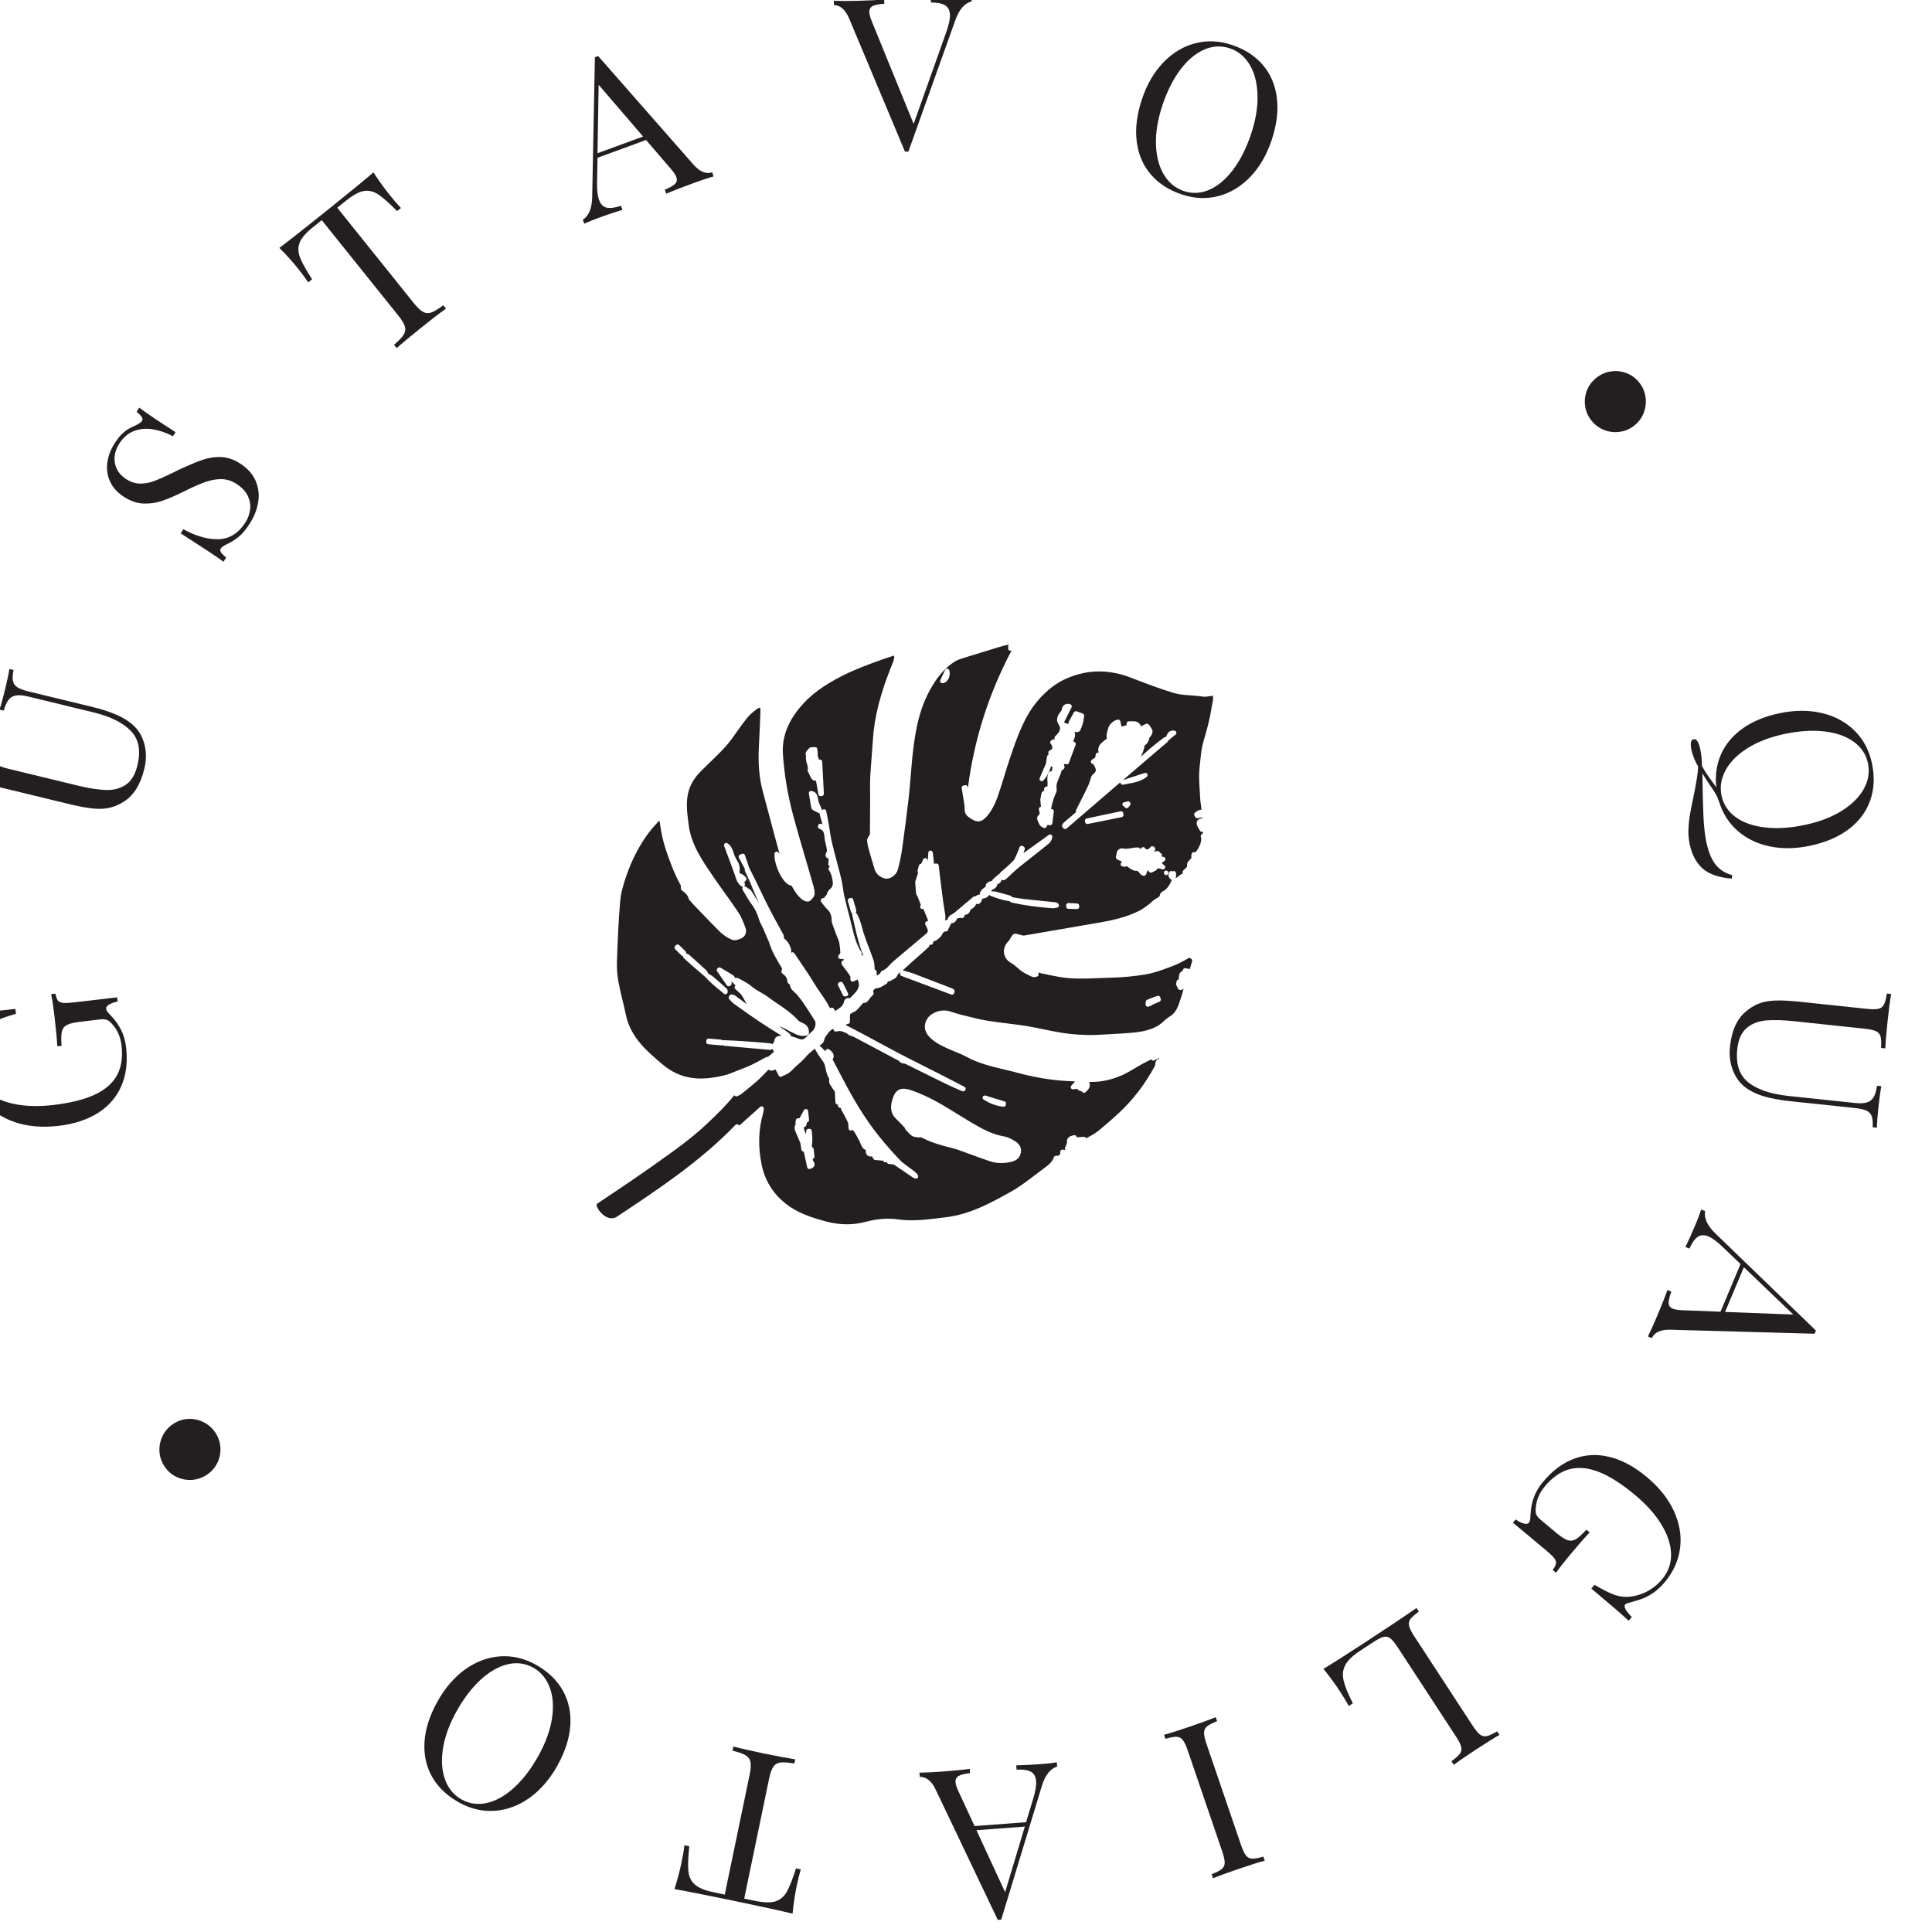<?xml version="1.0" encoding="UTF-8" standalone="no"?>
<!DOCTYPE svg PUBLIC "-//W3C//DTD SVG 1.1//EN" "http://www.w3.org/Graphics/SVG/1.1/DTD/svg11.dtd">
<svg width="100%" height="100%" viewBox="0 0 188 188" version="1.1" xmlns="http://www.w3.org/2000/svg" xmlns:xlink="http://www.w3.org/1999/xlink" xml:space="preserve" xmlns:serif="http://www.serif.com/" style="fill-rule:evenodd;clip-rule:evenodd;stroke-linejoin:round;stroke-miterlimit:1.414;">
    <g transform="matrix(0.198,0,0,0.198,-2964.7,-541.658)">
        <g transform="matrix(4.167,0,0,4.167,14189.4,1451.72)">
            <path d="M302.584,440.46C303.792,441.175 305.085,441.914 306.586,442.158C307.057,442.257 307.447,442.487 307.814,442.705C308.381,443.044 308.612,443.532 308.496,444.098C308.386,444.637 308.019,444.987 307.406,445.136C306.623,445.326 305.882,445.339 305.195,445.173C305.082,445.147 304.972,445.114 304.862,445.079C304.104,444.824 303.351,444.548 302.599,444.271C302.117,444.095 301.634,443.916 301.151,443.744C300.817,443.626 300.448,443.527 300.062,443.436C298.849,443.141 297.734,442.765 296.717,442.242C296.72,442.247 296.67,442.252 296.637,442.257C296.566,442.263 296.486,442.272 296.401,442.259L296.253,442.242C296.052,442.221 295.828,442.2 295.645,442.07C295.433,441.92 295.261,441.732 295.097,441.549C295.032,441.478 294.967,441.407 294.902,441.337C294.848,441.283 294.821,441.208 294.828,441.137L294.589,440.888C294.315,440.6 294.04,440.313 293.753,440.034C293.054,439.359 293.153,438.535 293.32,437.896C293.334,437.837 293.356,437.78 293.379,437.72L293.408,437.636C293.556,437.146 293.788,436.824 294.11,436.655C294.456,436.472 294.882,436.485 295.446,436.658C297.511,437.332 299.346,438.468 301.12,439.567C301.607,439.866 302.093,440.166 302.584,440.46ZM304.015,437.466C304.067,437.349 304.195,437.308 304.328,437.325L306.591,438.023C306.719,438.062 306.795,438.191 306.771,438.322L306.514,438.275L306.765,438.368C306.742,438.504 306.611,438.654 306.476,438.641C306.236,438.621 305.998,438.585 305.766,438.53C305.205,438.394 304.657,438.151 304.109,437.796C303.998,437.726 303.958,437.583 304.015,437.466ZM284.147,445.61C284.061,445.839 283.806,445.933 283.624,445.982C283.581,445.994 283.535,445.994 283.493,445.984C283.467,445.978 283.442,445.968 283.418,445.953C283.356,445.915 283.313,445.855 283.299,445.783L282.911,443.964L282.896,443.962C282.806,443.939 282.714,443.9 282.673,443.824L282.629,443.739C282.615,443.707 282.606,443.676 282.604,443.642L282.567,443.322C282.556,443.297 282.548,443.273 282.543,443.246C282.534,443.198 282.527,443.148 282.521,443.095C282.509,443.006 282.498,442.921 282.473,442.859C282.4,442.679 282.319,442.499 282.241,442.318C282.115,442.039 281.989,441.758 281.888,441.471C281.793,441.201 281.797,440.975 281.896,440.802C281.911,440.776 281.93,440.746 281.954,440.718C281.901,440.598 281.918,440.447 281.965,440.216C281.991,440.096 282.096,440.008 282.219,440.006L282.403,439.999L282.916,439.052C282.972,438.952 283.083,438.9 283.194,438.919C283.2,438.921 283.204,438.922 283.208,438.922C283.313,438.949 283.394,439.036 283.408,439.144L283.432,439.33C283.471,439.624 283.508,439.913 283.521,440.201C283.536,440.383 283.39,440.465 283.249,440.518C283.259,440.674 283.234,440.84 283.111,440.964C283.047,441.032 282.968,441.069 282.89,441.087C282.927,441.24 282.963,441.388 282.996,441.519L283.149,441.865L283.192,441.485C283.207,441.352 283.319,441.253 283.452,441.25L283.585,441.249C283.72,441.252 283.838,441.357 283.846,441.495C283.853,441.607 283.864,441.716 283.874,441.826C283.897,442.101 283.924,442.385 283.912,442.669C283.907,442.769 283.895,442.871 283.881,442.971C283.84,443.291 283.845,443.393 283.95,443.461C284.02,443.503 284.065,443.577 284.074,443.658L284.158,444.518C284.169,444.623 284.115,444.722 284.023,444.774C283.999,444.786 283.959,444.811 283.953,444.836C283.95,444.85 283.939,444.93 284.064,445.118C284.178,445.292 284.205,445.458 284.147,445.61ZM312.726,401.139C312.752,401.301 312.723,401.484 312.65,401.632C312.363,402.236 312.199,402.864 312.064,403.52L312.161,403.537C312.297,403.549 312.409,403.687 312.392,403.828L312.216,405.219C312.207,405.289 312.171,405.354 312.114,405.395C312.058,405.438 311.986,405.457 311.917,405.446L311.801,405.43C311.754,405.426 311.716,405.408 311.675,405.386C311.645,405.452 311.607,405.51 311.57,405.565C311.554,405.593 311.534,405.619 311.52,405.647C311.485,405.71 311.423,405.757 311.352,405.773C311.312,405.782 311.27,405.783 311.229,405.773C311.2,405.765 311.172,405.752 311.145,405.736C311.117,405.717 311.085,405.7 311.054,405.682C310.947,405.627 310.817,405.555 310.736,405.42C310.562,405.134 310.462,404.89 310.427,404.659C310.398,404.463 310.533,404.316 310.642,404.198C310.673,404.164 310.704,404.132 310.727,404.097C310.73,404.093 310.736,404.088 310.738,404.083L310.632,403.585C310.616,403.511 310.632,403.436 310.677,403.375C310.721,403.313 310.791,403.275 310.865,403.27L310.876,403.269L310.8,402.471C310.797,402.448 310.799,402.425 310.802,402.403C310.843,402.17 310.881,401.959 310.919,401.751C310.961,401.507 311.151,401.407 311.265,401.348C311.274,401.341 311.286,401.336 311.299,401.329C311.295,401.326 311.294,401.322 311.29,401.319C311.244,401.25 311.231,401.163 311.257,401.085C311.283,401.007 311.345,400.947 311.422,400.921C311.469,400.905 311.511,400.894 311.552,400.882C311.581,400.875 311.618,400.867 311.633,400.86C311.629,400.857 311.644,400.823 311.651,400.732C311.663,400.594 311.653,400.452 311.644,400.309C311.62,399.973 311.591,399.593 311.815,399.216C311.852,399.153 311.91,399.109 311.981,399.094C312.033,399.081 312.082,399.076 312.133,399.103C312.139,399.061 312.146,399.02 312.154,398.98C312.164,398.92 312.184,398.859 312.205,398.797C312.22,398.751 312.24,398.685 312.239,398.662C312.225,398.602 312.181,398.53 312.141,398.487C312.117,398.493 312.093,398.5 312.072,398.508L312.07,398.508L312.022,398.637C311.955,398.826 311.889,399.017 311.801,399.198C311.624,399.572 311.414,399.889 311.163,400.164C311.077,400.259 310.938,400.283 310.828,400.207C310.721,400.139 310.68,400.003 310.729,399.884L310.863,399.565C311.049,399.128 311.232,398.69 311.428,398.255C311.441,398.225 311.461,398.198 311.481,398.175C311.481,398.167 311.481,398.157 311.481,398.147C311.502,397.844 311.536,397.6 311.586,397.374C311.616,397.234 311.719,397.124 311.802,397.055C311.735,396.972 311.721,396.85 311.777,396.755C311.811,396.7 311.859,396.659 311.915,396.638L311.979,396.595C312.015,396.551 312.063,396.518 312.119,396.507C312.124,396.504 312.157,396.482 312.186,396.417C312.229,396.315 312.229,396.181 312.186,396.095C312.15,396.022 312.108,395.958 312.069,395.897L312.006,395.8C311.949,395.704 311.957,395.583 312.026,395.497C312.173,395.318 312.377,395.304 312.522,395.302C312.488,395.257 312.47,395.204 312.469,395.147C312.469,395.069 312.501,394.997 312.558,394.945C313.11,394.462 313.26,394.018 313.001,393.623C313,393.621 312.998,393.618 312.995,393.613C312.476,392.923 313.015,392.277 313.194,392.064C313.267,391.976 313.312,391.891 313.321,391.836C313.356,391.557 313.483,391.336 313.683,391.22C313.869,391.107 314.103,391.085 314.344,391.183C314.413,391.209 314.467,391.264 314.495,391.333C314.522,391.403 314.519,391.48 314.485,391.546L313.598,393.306C313.608,393.313 313.618,393.317 313.629,393.324C313.838,393.454 313.99,393.512 314.152,393.454C314.12,393.381 314.123,393.298 314.162,393.225L314.76,392.131C314.824,392.015 314.988,391.974 315.079,392.01L315.793,392.268C315.911,392.311 315.981,392.429 315.964,392.553C315.947,392.658 315.934,392.757 315.922,392.848C315.897,393.049 315.874,393.222 315.83,393.388C315.761,393.639 315.663,393.906 315.52,394.231C315.468,394.358 315.328,394.422 315.248,394.448C315.12,394.491 315.015,394.482 314.93,394.432C314.9,394.412 314.877,394.4 314.859,394.392C314.851,394.436 314.847,394.498 314.852,394.537C314.971,394.882 314.828,395.203 314.715,395.462C314.697,395.497 314.683,395.533 314.669,395.565C314.691,395.566 314.714,395.571 314.739,395.578C314.812,395.595 314.896,395.651 314.932,395.716C314.968,395.784 314.996,395.868 314.971,395.938L314.17,398.101C314.146,398.168 314.095,398.221 314.029,398.25C313.963,398.278 313.892,398.277 313.825,398.251L313.697,398.203C313.665,398.233 313.626,398.255 313.578,398.261L313.649,398.539C313.674,398.631 313.646,398.73 313.575,398.795C313.531,398.837 313.478,398.877 313.425,398.914C313.383,398.947 313.319,398.992 313.304,399.014C313.247,399.282 313.13,399.552 313.016,399.813C312.825,400.256 312.644,400.673 312.726,401.139ZM316.664,400.176C316.702,400.057 316.739,399.937 316.782,399.82C316.821,399.7 316.863,399.581 316.963,399.492C317.424,399.096 317.445,398.965 317.152,398.402C317.134,398.372 317.124,398.342 317.117,398.311C317.046,398.292 316.991,398.249 316.941,398.21L316.875,398.162C316.803,398.113 316.76,398.032 316.761,397.946C316.761,397.859 316.804,397.778 316.875,397.728L317.28,397.452L317.336,397.101C317.348,397.024 317.394,396.955 317.463,396.915C317.521,396.88 317.591,396.869 317.657,396.886L317.659,396.886L317.681,396.864C317.555,396.48 317.662,396.096 317.994,395.768C318.168,395.596 318.36,395.448 318.55,395.297L318.651,395.217C318.65,395.21 318.648,395.203 318.647,395.197C318.625,395.065 318.6,394.916 318.62,394.763C318.647,394.553 318.703,394.356 318.759,394.162L318.813,393.97C318.94,393.506 319.58,392.973 319.993,392.989C320.124,392.989 320.217,393.081 320.242,393.197L320.368,393.808C320.375,393.807 320.379,393.806 320.386,393.806L320.899,393.673C320.926,393.668 320.952,393.664 320.978,393.664C320.963,393.621 320.957,393.574 320.967,393.528L320.989,393.399C321.014,393.27 321.131,393.178 321.262,393.186C321.351,393.191 321.441,393.19 321.533,393.186C321.781,393.177 322.062,393.169 322.3,393.304C322.498,393.418 322.616,393.616 322.717,393.811C322.741,393.761 322.785,393.72 322.837,393.695L323.269,393.494C323.375,393.447 323.503,393.475 323.58,393.567C324.118,394.221 324.191,394.424 323.732,395.079C323.707,395.116 323.672,395.145 323.632,395.165C323.666,395.335 323.573,395.47 323.517,395.554C323.454,395.743 323.346,395.843 323.232,395.948C323.189,395.986 323.143,396.029 323.095,396.081C323.077,396.1 323.057,396.116 323.035,396.128C323.066,396.19 323.074,396.263 323.051,396.331C323.018,396.428 322.99,396.512 322.968,396.59C322.918,396.754 322.876,396.885 322.816,397.005C322.756,397.134 322.694,397.26 322.633,397.386C322.684,397.339 322.735,397.293 322.788,397.247C323.135,396.937 323.48,396.629 323.835,396.327C324.185,396.033 324.545,395.751 324.907,395.471L325.366,395.114C325.423,395.069 325.492,395.052 325.558,395.059C325.569,395.045 325.584,395.031 325.597,395.019L325.622,395.001C325.651,394.97 325.688,394.89 325.714,394.831C325.819,394.604 326.014,394.184 326.636,394.292C326.73,394.319 326.815,394.384 326.845,394.484C326.868,394.584 326.835,394.687 326.756,394.753L325.967,395.396C325.951,395.41 325.933,395.425 325.912,395.439C325.902,395.446 325.896,395.45 325.886,395.456C325.878,395.521 325.848,395.584 325.795,395.63L323.938,397.215C322.809,398.182 321.676,399.151 320.545,400.119L323.113,399.282C323.234,399.241 323.365,399.293 323.425,399.405C323.484,399.516 323.457,399.654 323.36,399.735C322.686,400.279 321.854,400.427 321.051,400.573C320.886,400.602 320.719,400.631 320.555,400.665C320.419,400.693 320.285,400.607 320.249,400.475C320.242,400.442 320.239,400.41 320.242,400.379C320.1,400.5 319.957,400.622 319.815,400.745C318.501,401.874 317.186,403.005 315.873,404.136L313.9,405.835C313.835,405.89 313.748,405.909 313.669,405.89C313.621,405.879 313.578,405.856 313.541,405.817L313.438,405.71C313.353,405.629 313.335,405.5 313.39,405.398C313.434,405.303 313.467,405.225 313.544,405.159L313.544,405.157C314.033,404.737 314.526,404.316 315.018,403.896C314.982,403.824 314.979,403.738 315.017,403.662L315.528,402.634C315.838,402.023 316.146,401.411 316.442,400.791C316.532,400.601 316.597,400.396 316.664,400.176ZM325.831,411.243C325.765,411.311 325.67,411.344 325.583,411.322C325.555,411.315 325.53,411.303 325.505,411.286C325.431,411.237 325.377,411.146 325.379,411.058C325.38,410.967 325.418,410.878 325.493,410.83L325.501,410.826C325.616,410.757 325.772,410.783 325.851,410.9C325.925,411.002 325.921,411.153 325.831,411.243ZM325.207,410.644L324.652,410.51C324.618,410.603 324.54,410.708 324.378,410.802C324.283,410.854 324.19,410.9 324.095,410.946L323.951,411.016C323.876,411.051 323.792,411.058 323.712,411.014C323.64,410.975 323.587,410.903 323.574,410.82L323.563,410.75L323.371,410.925L323.349,411.062C323.342,411.103 323.326,411.141 323.301,411.173L323.271,411.246C323.242,411.312 323.179,411.375 323.11,411.399C323.058,411.415 322.999,411.422 322.947,411.41C322.928,411.405 322.91,411.399 322.894,411.388L322.723,411.294C322.721,411.294 322.719,411.293 322.719,411.293C322.655,411.278 322.599,411.24 322.563,411.182L322.473,411.038L322.252,410.827C322.247,410.824 322.243,410.821 322.24,410.816C321.857,410.876 321.539,410.653 321.314,410.5L321.202,410.424C321.147,410.388 321.101,410.347 321.057,410.312C321.034,410.291 321.003,410.264 320.99,410.257C320.825,410.417 320.685,410.327 320.501,410.305C320.394,410.295 320.306,410.215 320.275,410.112C320.248,410.007 320.288,409.896 320.377,409.833C320.408,409.809 320.438,409.789 320.466,409.769L319.866,409.472C319.761,409.42 319.704,409.305 319.724,409.192L319.741,409.101C319.76,409.007 319.782,408.884 319.798,408.762C319.83,408.505 319.959,408.365 320.063,408.292C320.214,408.186 320.415,408.15 320.612,408.194C320.898,408.257 321.188,408.206 321.496,408.154C321.769,408.106 322.047,408.058 322.358,408.076C322.427,408.082 322.491,408.11 322.539,408.164C322.586,408.216 322.62,408.248 322.646,408.267C322.656,408.247 322.672,408.22 322.689,408.179C322.729,408.092 322.815,408.033 322.909,408.027C323.008,408.02 323.1,408.068 323.149,408.147C323.211,408.244 323.291,408.287 323.38,408.3C323.512,408.302 323.662,408.204 323.781,408.035C323.852,407.934 323.981,407.891 324.094,407.942L324.151,407.967C324.217,407.992 324.296,408.055 324.322,408.121C324.35,408.184 324.377,408.269 324.349,408.334L324.201,408.692C324.297,408.573 324.42,408.467 324.6,408.479C324.774,408.487 324.883,408.605 324.96,408.721L324.962,408.721C325.045,408.748 325.109,408.813 325.136,408.895C325.16,408.976 325.145,409.065 325.092,409.134C325.09,409.136 325.087,409.137 325.086,409.141C325.182,409.147 325.283,409.153 325.381,409.196C325.47,409.228 325.533,409.306 325.549,409.398C325.563,409.491 325.526,409.586 325.453,409.645L325.118,409.915L325.439,410.191C325.532,410.267 325.557,410.4 325.504,410.509C325.448,410.616 325.325,410.673 325.207,410.644ZM320.493,403.048C320.466,402.926 320.517,402.803 320.628,402.751L320.649,402.742C320.703,402.718 320.764,402.713 320.818,402.726C320.818,402.726 320.823,402.728 320.827,402.728L321.017,402.65C321.104,402.616 321.227,402.615 321.302,402.673C321.376,402.728 321.441,402.807 321.432,402.9C321.427,402.939 321.422,402.975 321.415,403.014C321.405,403.059 321.385,403.103 321.354,403.139L321.166,403.353C321.101,403.426 320.977,403.459 320.909,403.432C320.818,403.41 320.746,403.34 320.72,403.252L320.718,403.249C320.639,403.237 320.518,403.155 320.493,403.048ZM316.4,405.299C316.363,405.307 316.323,405.306 316.287,405.297C316.191,405.274 316.113,405.199 316.092,405.096L316.063,404.954C316.037,404.814 316.127,404.679 316.267,404.65C317.601,404.366 318.937,404.082 320.271,403.801C320.338,403.785 320.416,403.804 320.472,403.84C320.531,403.882 320.571,403.944 320.584,404.015L320.612,404.195C320.632,404.332 320.541,404.461 320.404,404.49L316.4,405.299ZM315.314,415.255C315.262,415.307 315.192,415.335 315.119,415.332L314.1,415.303C314.08,415.302 314.063,415.3 314.046,415.296C313.931,415.268 313.847,415.164 313.847,415.041L314.102,415.04L313.846,415.016L313.847,414.875C313.851,414.806 313.881,414.741 313.933,414.694C313.984,414.645 314.051,414.621 314.122,414.624L315.135,414.675C315.271,414.689 315.378,414.79 315.384,414.926L315.389,415.06C315.393,415.133 315.364,415.204 315.314,415.255ZM299.876,388.322C299.716,388.551 299.497,388.683 299.258,388.697C299.232,388.697 299.205,388.694 299.182,388.689C299.118,388.674 299.062,388.636 299.024,388.58C298.974,388.504 298.966,388.406 299.007,388.323L299.57,387.13C299.615,387.032 299.718,386.972 299.825,386.982C299.931,386.988 300.024,387.063 300.057,387.166C300.173,387.548 300.102,388.002 299.876,388.322ZM285.037,402.001C285,402.005 284.963,402.01 284.928,402.016C284.891,402.022 284.857,402.02 284.823,402.012C284.726,401.989 284.646,401.908 284.628,401.803L284.339,400.182C284.269,400.194 284.188,400.205 284.132,400.176C283.971,400.137 283.841,400.021 283.741,399.834C283.684,399.723 283.633,399.61 283.581,399.494L283.489,399.292C283.415,399.197 283.323,399.08 283.368,398.922C283.429,398.701 283.361,398.476 283.284,398.213C283.197,397.928 283.1,397.607 283.184,397.257C283.161,397.222 283.149,397.202 283.139,397.185C283.103,397.118 283.096,397.04 283.122,396.968C283.147,396.897 283.175,396.824 283.202,396.754C283.219,396.714 283.244,396.68 283.276,396.652L283.53,396.366C283.57,396.321 283.624,396.292 283.679,396.282C283.716,396.259 283.757,396.244 283.8,396.242L283.956,396.236C284.245,396.222 284.452,396.209 284.493,396.449C284.542,396.726 284.56,397.002 284.548,397.275C284.546,397.3 284.543,397.322 284.538,397.344C284.598,397.384 284.639,397.448 284.648,397.524L284.675,397.718C284.702,397.712 284.729,397.705 284.757,397.699C284.835,397.683 284.911,397.701 284.973,397.748C285.033,397.794 285.071,397.866 285.075,397.944L285.273,401.725C285.28,401.866 285.177,401.986 285.037,402.001ZM287.097,423.966C287.126,423.956 287.156,423.948 287.185,423.935C287.315,423.883 287.458,423.935 287.521,424.059L288.116,425.246C288.147,425.309 288.153,425.381 288.128,425.449C288.106,425.516 288.057,425.57 287.993,425.6C287.915,425.637 287.785,425.651 287.682,425.625C287.618,425.61 287.564,425.58 287.541,425.531L286.945,424.332C286.911,424.265 286.909,424.187 286.938,424.116C286.966,424.044 287.025,423.991 287.097,423.966ZM273.5,424.44L273.79,424.702C273.863,424.769 273.974,424.918 273.916,425.176C273.897,425.263 273.831,425.336 273.746,425.366C273.698,425.382 273.647,425.384 273.599,425.372C273.561,425.364 273.525,425.346 273.494,425.32L273.18,425.061C272.513,424.517 271.827,423.95 271.232,423.292C271.228,423.286 271.221,423.285 271.213,423.275L270.915,423.019C270.486,422.653 270.054,422.285 269.629,421.911C269.434,421.742 269.247,421.568 269.058,421.393L268.741,421.1C268.677,421.042 268.648,420.959 268.657,420.879C268.589,420.875 268.525,420.852 268.476,420.802L267.733,420.061C267.631,419.959 267.631,419.794 267.731,419.692L267.833,419.587C267.934,419.484 268.1,419.484 268.202,419.584L268.944,420.302C269.014,420.37 269.037,420.466 269.016,420.553C269.049,420.555 269.08,420.567 269.11,420.582L269.176,420.613C269.245,420.642 269.331,420.679 269.409,420.749L269.514,420.844C270.149,421.414 270.787,421.983 271.413,422.563C271.517,422.664 271.56,422.788 271.595,422.889C271.597,422.898 271.601,422.908 271.603,422.916C271.656,422.95 271.709,422.98 271.761,423.011C271.929,423.109 272.103,423.209 272.262,423.343C272.682,423.699 273.091,424.07 273.5,424.44ZM323.22,426.471C323.219,426.32 323.221,426.114 323.409,426.029C323.698,425.905 323.994,425.795 324.289,425.688L324.597,425.574C324.731,425.523 324.883,425.593 324.935,425.727L325.005,425.913C325.056,426.045 324.994,426.193 324.867,426.25L324.557,426.384C324.396,426.452 324.231,426.522 324.069,426.597C324.058,426.603 324.03,426.62 324.007,426.638C323.968,426.671 323.916,426.709 323.854,426.738C323.783,426.772 323.708,426.795 323.634,426.816L323.559,426.839C323.513,426.856 323.462,426.857 323.416,426.845C323.38,426.836 323.345,426.819 323.314,426.795C323.245,426.741 323.21,426.654 323.216,426.568C323.219,426.538 323.219,426.504 323.22,426.471ZM299.967,427.352C299.998,427.36 300.032,427.367 300.065,427.377C300.217,427.422 300.364,427.471 300.516,427.52C300.793,427.608 301.068,427.696 301.353,427.766L302.073,427.947C302.874,428.153 303.704,428.357 304.523,428.494C305.309,428.624 306.118,428.725 306.899,428.821C307.649,428.911 308.401,429.005 309.149,429.124C309.853,429.24 310.563,429.385 311.246,429.526C311.945,429.671 312.672,429.821 313.388,429.933C314.294,430.075 315.286,430.161 316.334,430.187C317.082,430.203 317.849,430.158 318.59,430.114L319.384,430.067C320.16,430.027 320.964,429.986 321.749,429.908C323.016,429.787 323.921,429.533 324.688,429.084C324.913,428.955 325.112,428.775 325.324,428.583C325.543,428.386 325.771,428.18 326.036,428.025C326.811,427.573 327.058,426.811 327.318,426.002C327.363,425.86 327.41,425.716 327.459,425.577C327.556,425.295 327.632,425 327.701,424.702C327.695,424.708 327.693,424.711 327.688,424.717C327.489,424.901 327.33,424.907 327.214,424.855C327.063,424.8 326.965,424.658 326.924,424.435L326.908,424.414C326.826,424.353 326.784,424.247 326.81,424.144L326.885,423.828C326.914,423.711 327.02,423.628 327.141,423.626L327.142,423.627C327.141,423.599 327.142,423.571 327.14,423.54C327.13,423.275 327.114,422.836 327.586,422.607C327.608,422.533 327.621,422.496 327.637,422.46C327.687,422.348 327.808,422.284 327.93,422.311L328.271,422.378C328.318,422.383 328.367,422.414 328.405,422.45C328.515,422.127 328.625,421.794 328.706,421.466C328.717,421.421 328.69,421.294 328.66,421.237C328.617,421.215 328.571,421.187 328.526,421.162C328.39,421.078 328.364,421.068 328.271,421.123C327.564,421.544 326.91,421.866 326.274,422.104L326.052,422.187C325.155,422.521 324.229,422.866 323.274,423.03C321.9,423.263 320.475,423.396 319.035,423.43C318.58,423.44 318.125,423.458 317.67,423.477C316.117,423.544 314.512,423.612 312.927,423.316C312.262,423.191 311.598,423.064 310.939,422.915C310.811,422.88 310.68,422.848 310.549,422.812C310.558,422.84 310.563,422.868 310.568,422.893C310.574,422.917 310.579,422.943 310.586,422.964C310.609,423.035 310.599,423.113 310.561,423.177C310.521,423.243 310.456,423.286 310.383,423.301C310.354,423.306 310.327,423.316 310.298,423.323C310.192,423.349 310.066,423.382 309.92,423.346C309.758,423.301 309.611,423.227 309.472,423.153L309.223,423.023C309.052,422.938 308.882,422.851 308.721,422.748C308.487,422.599 308.284,422.42 308.089,422.246C307.858,422.04 307.638,421.846 307.375,421.705C306.9,421.446 306.598,421.037 306.522,420.555C306.447,420.072 306.617,419.571 306.986,419.184C307.117,419.048 307.221,418.873 307.329,418.686C307.386,418.592 307.442,418.498 307.501,418.409C307.528,418.366 307.57,418.332 307.62,418.31L307.763,418.252C307.816,418.228 307.875,418.241 307.934,418.239L308.163,418.3C308.355,418.351 308.547,418.403 308.739,418.45C308.786,418.461 308.842,418.464 308.893,418.455L317.719,416.936C319.192,416.683 320.909,416.319 322.474,415.535C322.812,415.364 323.137,415.124 323.451,414.892L323.533,414.833C323.648,414.747 323.754,414.651 323.859,414.554C323.997,414.429 324.139,414.297 324.304,414.187C324.376,414.14 324.454,414.095 324.532,414.053C324.779,413.917 324.898,413.843 324.917,413.635C324.929,413.44 325.114,413.315 325.225,413.26C325.777,412.985 326.047,412.468 326.318,411.91C326.316,411.909 326.313,411.908 326.313,411.908C326.257,411.895 326.208,411.864 326.17,411.82L325.975,411.583C325.931,411.53 325.909,411.462 325.915,411.394L325.93,411.227L325.98,411.033C326.005,410.95 326.067,410.886 326.148,410.856C326.229,410.831 326.319,410.843 326.388,410.893L326.356,410.934L326.359,410.932C326.433,410.856 326.542,410.827 326.644,410.871C326.741,410.909 326.807,411.005 326.809,411.111L326.815,411.449C326.815,411.525 326.786,411.596 326.734,411.644L326.845,411.657C326.856,411.644 326.869,411.633 326.883,411.623L327.017,411.521C327.144,411.423 327.272,411.325 327.405,411.236C327.476,411.189 327.545,411.145 327.619,411.1C327.603,411.073 327.591,411.045 327.586,411.012C327.566,410.918 327.601,410.822 327.674,410.762L327.744,410.707C327.774,410.685 327.803,410.663 327.815,410.646C327.862,410.59 327.918,410.534 327.975,410.474C328.02,410.426 328.093,410.353 328.135,410.3C328.021,409.938 328.238,409.721 328.36,409.599C328.386,409.572 328.413,409.547 328.438,409.519C328.506,409.434 328.573,409.353 328.646,409.274C328.646,409.274 328.641,409.269 328.639,409.266C328.597,409.205 328.582,409.128 328.6,409.054L328.657,408.816C328.678,408.73 328.738,408.661 328.821,408.633C328.9,408.601 328.986,408.614 329.059,408.66C329.556,408.198 329.903,407.203 329.741,406.836C329.688,406.718 329.729,406.578 329.84,406.509C329.964,406.428 330,406.357 329.984,406.202C329.941,406.226 329.893,406.235 329.843,406.231C329.754,406.224 329.67,406.173 329.629,406.089C329.586,406.005 329.536,405.924 329.489,405.847C329.365,405.647 329.237,405.436 329.239,405.199C329.241,405.017 329.326,404.851 329.474,404.753C329.594,404.672 329.748,404.638 329.908,404.654L329.872,404.513C329.854,404.523 329.833,404.53 329.813,404.533L329.35,404.613C329.236,404.638 329.121,404.574 329.071,404.474L328.974,404.312C328.906,404.199 328.936,404.052 329.039,403.972L329.109,403.917C329.281,403.78 329.506,403.6 329.803,403.616C329.801,403.459 329.777,403.304 329.754,403.149C329.71,402.85 329.662,402.542 329.652,402.228C329.639,401.9 329.616,401.573 329.595,401.244C329.539,400.403 329.481,399.534 329.581,398.665C329.61,398.415 329.635,398.165 329.659,397.915C329.739,397.112 329.821,396.286 330.056,395.505C330.424,394.276 330.792,392.947 331.001,391.548C331.02,391.411 331.05,391.274 331.081,391.137C331.153,390.811 331.223,390.499 331.148,390.176L330.469,390.264C330.37,390.281 330.258,390.3 330.139,390.289C329.95,390.276 329.763,390.252 329.576,390.228L329.262,390.19C328.985,390.159 328.707,390.14 328.428,390.121C327.808,390.081 327.168,390.03 326.565,389.857C324.813,389.326 323.052,388.646 321.498,388.048C318.901,387.047 316.441,387.061 313.99,388.096C312.72,388.634 311.588,389.493 310.531,390.72C308.907,392.612 308.094,394.985 307.306,397.282L307.261,397.409C307.015,398.129 306.793,398.856 306.568,399.585C306.31,400.432 306.043,401.308 305.739,402.157C305.433,403.015 305.049,403.727 304.596,404.277C303.886,405.135 303.37,405.205 302.474,404.576C302.261,404.428 301.862,404.154 301.879,403.613C301.889,403.345 301.849,403.074 301.807,402.788L301.789,402.666C301.732,402.284 301.667,401.902 301.602,401.518L301.526,401.064C301.504,400.928 301.59,400.797 301.726,400.767L301.911,400.723C302.04,400.687 302.169,400.765 302.214,400.882L302.264,401.007C303.009,395.29 304.699,389.977 307.414,384.826L307.365,384.845C307.279,384.881 307.184,384.866 307.108,384.81C307.036,384.755 306.997,384.662 307.008,384.573C307.012,384.532 307.014,384.489 307.014,384.444C307.017,384.354 307.018,384.243 307.063,384.148C306.594,384.233 306.128,384.367 305.676,384.511C305.091,384.695 304.502,384.873 303.914,385.051C303.271,385.245 302.629,385.44 301.99,385.644L301.785,385.708C301.403,385.824 301.01,385.946 300.7,386.147C299.493,386.927 298.525,388.07 297.649,389.744C296.307,392.315 295.934,395.14 295.669,397.813C295.606,398.439 295.556,399.067 295.506,399.695C295.445,400.479 295.381,401.264 295.294,402.046C295.071,404.016 294.812,406.038 294.527,408.055C294.391,409.029 294.213,409.895 293.986,410.707C293.806,411.346 293.05,411.863 292.489,411.729C292.48,411.728 292.473,411.725 292.465,411.723C291.851,411.575 291.414,411.169 291.237,410.574C291.013,409.836 290.794,409.095 290.585,408.349C290.474,407.957 290.405,407.629 290.369,407.319C290.349,407.139 290.434,406.979 290.5,406.851L290.54,406.777C290.573,406.707 290.621,406.65 290.659,406.604C290.676,406.585 290.694,406.566 290.705,406.545C290.716,405.201 290.725,403.803 290.729,402.408C290.732,402.098 290.729,401.789 290.724,401.481C290.716,400.917 290.71,400.334 290.739,399.759C290.781,398.984 290.841,398.211 290.902,397.439C290.956,396.78 291.007,396.12 291.046,395.463C291.21,392.679 291.938,389.843 293.405,386.265C293.536,385.951 293.586,385.691 293.563,385.432L293.316,385.511C292.919,385.639 292.526,385.764 292.139,385.903C290.533,386.477 288.966,387.056 287.478,387.806C285.188,388.959 283.629,390.123 282.427,391.578C280.967,393.347 280.318,395.136 280.442,397.046C280.599,399.414 280.985,401.772 281.592,404.052C282.065,405.843 282.599,407.654 283.112,409.405C283.387,410.34 283.663,411.276 283.929,412.212L283.974,412.366C284.083,412.735 284.193,413.116 284.185,413.509C284.176,413.848 283.875,414.188 283.619,414.377C283.364,414.555 282.912,414.366 282.738,414.227C282.418,413.973 282.161,413.702 281.974,413.422C281.791,413.144 281.616,412.857 281.453,412.561C281.415,412.563 281.37,412.558 281.336,412.55C280.396,412.323 279.362,410.063 279.45,408.803C279.457,408.694 279.532,408.601 279.637,408.569C279.741,408.54 279.856,408.575 279.921,408.665C279.965,408.724 280.008,408.785 280.05,408.846C279.652,407.407 279.27,405.963 278.886,404.519C278.618,403.512 278.35,402.504 278.079,401.497C277.641,399.886 277.494,398.159 277.612,396.054C277.69,394.674 277.743,393.306 277.794,391.909C277.802,391.687 277.744,391.603 277.723,391.592C277.703,391.591 277.62,391.575 277.445,391.698C277.113,391.932 276.628,392.294 276.27,392.731C275.808,393.3 275.372,393.912 274.951,394.503C274.786,394.735 274.621,394.967 274.454,395.198C273.692,396.247 272.758,397.144 271.852,398.012C271.482,398.366 271.112,398.723 270.752,399.088C269.968,399.888 269.481,400.719 269.268,401.629C268.997,402.783 269.139,403.916 269.289,405.114L269.321,405.374C269.604,407.671 270.892,409.557 272.14,411.382L272.328,411.658C272.749,412.277 273.187,412.886 273.625,413.496C274.148,414.224 274.69,414.978 275.196,415.741C275.547,416.267 275.772,416.869 275.989,417.452L276.029,417.558C276.204,418.028 276.024,418.53 275.601,418.756C275.386,418.868 274.844,419.102 274.449,418.958C273.938,418.748 273.431,418.415 273.023,418.02C272.259,417.278 271.515,416.496 270.794,415.741L269.987,414.9C269.861,414.768 269.74,414.632 269.598,414.471L269.385,414.231C269.354,414.195 269.33,414.15 269.323,414.101C269.248,413.688 268.849,413.347 268.526,413.133C268.46,413.089 268.417,413.018 268.41,412.939C268.404,412.867 268.403,412.796 268.402,412.728C268.401,412.654 268.403,412.552 268.385,412.521C267.623,411.161 267.098,409.692 266.665,408.423C266.324,407.415 266.079,406.327 265.92,405.102C265.903,404.978 265.874,404.925 265.861,404.907C265.862,404.922 265.813,404.952 265.743,405.026C265.167,405.637 264.735,406.153 264.381,406.655C263.404,408.031 262.605,409.604 262.005,411.333C261.667,412.304 261.342,413.344 261.252,414.374C261.031,416.84 260.941,419.429 260.868,421.508C260.841,422.321 260.903,423.144 261.051,423.954C261.18,424.667 261.355,425.387 261.525,426.085C261.664,426.655 261.802,427.223 261.92,427.799C262.14,428.879 262.612,429.875 263.355,430.842C264.157,431.882 265.136,432.711 266.17,433.588L266.265,433.668C267.923,435.074 269.877,435.576 272.24,435.197C272.998,435.074 273.684,434.96 274.338,434.683C274.672,434.54 275.012,434.411 275.351,434.281C275.776,434.118 276.202,433.956 276.616,433.767C277.031,433.581 277.437,433.358 277.868,433.118C278.059,433.013 278.256,432.903 278.464,432.793C278.532,432.756 278.622,432.748 278.676,432.777L279.391,432.161L279.175,431.809C279.161,431.831 279.146,431.853 279.127,431.867C279.074,431.913 279.002,431.949 278.935,431.942L273.427,431.449C273.368,431.447 273.311,431.416 273.268,431.374C273.224,431.402 273.17,431.411 273.119,431.408L271.629,431.275C271.559,431.271 271.488,431.231 271.441,431.171C271.397,431.112 271.381,431.036 271.396,430.962L271.417,430.828C271.439,430.691 271.562,430.594 271.7,430.607L273.177,430.738C273.248,430.742 273.311,430.779 273.356,430.833C273.392,430.809 273.433,430.795 273.475,430.796C275.247,430.861 277.054,430.986 279.001,431.175C279.082,431.184 279.149,431.228 279.191,431.286C279.207,431.265 279.223,431.243 279.241,431.222C279.317,431.125 279.412,431.001 279.418,430.922C279.471,430.315 279.956,430.291 280.165,430.282L280.263,430.276C280.271,430.275 280.28,430.274 280.289,430.274C280.199,430.218 280.107,430.16 280.018,430.106C279.249,429.627 278.481,429.147 277.727,428.645C276.774,428.012 275.832,427.339 274.92,426.685L274.659,426.5C274.507,426.39 274.385,426.257 274.27,426.126C274.22,426.072 274.171,426.018 274.121,425.968C274.038,425.885 274.02,425.757 274.078,425.656L274.134,425.546C274.189,425.439 274.313,425.383 274.43,425.411C274.446,425.415 274.448,425.415 274.456,425.418C274.503,425.431 274.55,425.436 274.598,425.448C274.663,425.463 274.735,425.487 274.802,425.534C275.055,425.715 275.304,425.905 275.552,426.09C275.753,426.241 275.956,426.397 276.162,426.545C276.156,426.537 276.148,426.525 276.142,426.515C276.088,426.416 276.035,426.313 275.981,426.204C275.854,425.957 275.724,425.7 275.562,425.474C275.45,425.319 275.292,425.182 275.109,425.022C275.015,424.94 274.92,424.856 274.82,424.763C274.732,424.68 274.711,424.551 274.769,424.445C274.791,424.406 274.823,424.373 274.861,424.349C274.732,424.219 274.604,424.089 274.476,423.957L274.328,423.907L274.375,424.015C274.431,424.135 274.386,424.277 274.274,424.346L274.186,424.401C274.064,424.482 273.904,424.449 273.823,424.33L272.686,422.67C272.61,422.564 272.626,422.418 272.723,422.33L272.791,422.271C272.878,422.205 272.991,422.197 273.087,422.251L273.466,422.474C273.84,422.693 274.214,422.912 274.58,423.149C274.698,423.226 274.753,423.347 274.792,423.458C274.926,423.443 275.077,423.435 275.224,423.508L275.226,423.508L275.479,423.648C275.92,423.885 276.376,424.13 276.763,424.465C277.065,424.73 277.408,424.924 277.769,425.129C278.06,425.292 278.358,425.46 278.634,425.67C279.003,425.948 279.386,426.207 279.77,426.466C280.631,427.05 281.519,427.653 282.245,428.464C282.338,428.567 282.499,428.661 282.722,428.748C283.292,428.969 283.554,429.382 283.506,429.981C283.498,430.084 283.43,430.173 283.331,430.208C282.657,430.446 282.097,430.169 281.607,429.922L281.401,429.822C281.245,429.749 281.094,429.666 280.941,429.583C280.639,429.415 280.347,429.256 280.019,429.169C280.415,429.431 280.805,429.705 281.184,429.991C281.309,430.084 281.36,430.221 281.401,430.332C281.446,430.345 281.492,430.356 281.54,430.367C281.733,430.418 281.938,430.472 282.132,430.563C282.686,430.823 282.926,430.685 283.093,430.517L283.283,430.329C283.502,430.111 283.723,429.892 283.96,429.689C284.245,429.442 284.387,428.792 284.216,428.512C283.775,427.793 283.296,427.075 282.834,426.382L282.772,426.288C282.675,426.143 282.563,426.005 282.454,425.866C282.372,425.767 282.292,425.665 282.215,425.563C282.124,425.438 281.997,425.324 281.864,425.204C281.599,424.961 281.275,424.669 281.27,424.23C281.146,424.168 281.003,424.087 280.984,423.911C280.933,423.394 280.626,423.093 280.377,422.932C280.286,422.872 280.242,422.76 280.266,422.652C280.283,422.58 280.303,422.514 280.324,422.454C280.337,422.417 280.354,422.364 280.356,422.347C280.313,422.281 280.242,422.168 280.168,422.054C280.106,421.959 280.047,421.865 279.996,421.766C279.905,421.599 279.811,421.433 279.716,421.267C279.447,420.796 279.171,420.308 278.995,419.784L278.936,419.616C278.841,419.329 278.749,419.056 278.618,418.799C278.514,418.592 278.425,418.372 278.339,418.154C278.286,418.017 278.232,417.883 278.172,417.747C278.111,417.609 278.04,417.47 277.967,417.332C277.826,417.055 277.68,416.771 277.59,416.462C277.404,415.819 277.114,415.241 276.703,414.695C276.417,414.311 276.181,413.903 275.953,413.507C275.86,413.347 275.768,413.19 275.676,413.038C275.613,412.932 275.631,412.798 275.721,412.712C275.727,412.705 275.734,412.7 275.742,412.694C275.674,412.707 275.608,412.691 275.549,412.649C275.082,412.316 274.936,411.832 274.805,411.405L274.777,411.311C274.777,411.311 274.776,411.309 274.776,411.306C274.773,411.303 274.77,411.298 274.77,411.291L273.512,407.885C273.474,407.782 273.504,407.665 273.586,407.595C273.67,407.526 273.788,407.511 273.884,407.566C274.304,407.798 274.503,408.322 274.572,408.536C274.674,408.862 274.821,409.281 275.052,409.625C275.386,410.124 275.383,410.626 275.306,411.073C275.442,411.131 275.577,411.191 275.703,411.268C275.811,411.329 275.889,411.414 275.967,411.494C275.999,411.527 276.031,411.56 276.065,411.591C276.117,411.639 276.147,411.706 276.149,411.775C276.153,411.846 276.126,411.915 276.078,411.965C275.999,412.049 275.94,412.11 275.89,412.161L275.952,412.357C275.983,412.462 275.947,412.577 275.859,412.644C275.93,412.634 275.995,412.652 276.049,412.688L276.622,413.078C276.65,413.1 276.676,413.125 276.694,413.155L276.921,413.515C277.158,413.894 277.398,414.277 277.637,414.663C277.374,414.134 277.149,413.581 276.931,413.044C276.811,412.747 276.689,412.449 276.563,412.156C276.462,411.927 276.359,411.701 276.253,411.476C276.159,411.275 276.064,411.073 275.974,410.87C275.927,410.777 275.942,410.679 275.959,410.608L275.25,409.283C275.215,409.218 275.208,409.14 275.234,409.071C275.259,409.001 275.311,408.945 275.381,408.914C275.456,408.884 275.531,408.852 275.604,408.819C275.673,408.787 275.749,408.786 275.817,408.818C275.884,408.847 275.938,408.904 275.961,408.972L276.452,410.426C276.456,410.435 276.459,410.447 276.461,410.457C276.464,410.463 276.467,410.467 276.468,410.472C276.725,410.971 276.976,411.472 277.225,411.976C277.406,412.351 277.587,412.725 277.766,413.1C278.117,413.827 278.467,414.556 278.837,415.275C279.193,415.97 279.568,416.655 279.945,417.337C280.135,417.682 280.324,418.027 280.51,418.371C280.551,418.444 280.551,418.513 280.552,418.587C280.553,418.621 280.554,418.669 280.558,418.739C280.559,418.751 280.56,418.765 280.559,418.779C280.838,418.963 281.05,419.28 281.123,419.398C281.218,419.554 281.507,420.074 281.402,420.489L281.447,420.464C281.566,420.396 281.72,420.429 281.795,420.546C282.039,420.914 282.287,421.282 282.536,421.647C283.087,422.457 283.656,423.299 284.169,424.157C284.396,424.535 284.654,424.905 284.902,425.263C285.292,425.822 285.688,426.392 285.996,427.03C286.031,427.014 286.073,426.997 286.112,426.982C286.233,426.926 286.372,426.977 286.441,427.084L286.606,427.358C286.642,427.332 286.677,427.309 286.714,427.287C287.174,426.988 287.571,426.729 287.665,426.19C287.702,425.986 287.979,425.794 288.188,425.829L288.297,425.85C288.309,425.853 288.321,425.854 288.331,425.856L288.511,425.678C288.724,425.469 288.925,425.272 289.094,425.051C289.397,424.655 289.48,424.277 289.35,423.896C289.32,423.811 289.285,423.727 289.25,423.64L288.78,423.866C288.702,423.904 288.614,423.9 288.538,423.858C288.463,423.817 288.414,423.742 288.405,423.658C288.399,423.602 288.4,423.538 288.401,423.473C288.4,423.397 288.402,423.284 288.38,423.247C288.236,423.008 288.065,422.782 287.883,422.542L287.661,422.248C287.553,422.104 287.474,422.003 287.403,421.896C287.345,421.808 287.348,421.716 287.35,421.661C287.352,421.57 287.402,421.455 287.482,421.411C287.536,421.383 287.596,421.359 287.653,421.358C287.636,421.333 287.623,421.309 287.609,421.287C287.598,421.265 287.586,421.243 287.573,421.227C287.555,421.225 287.45,421.221 287.358,421.219C287.299,421.218 287.243,421.215 287.188,421.21C287.108,421.208 287.019,421.144 286.978,421.061C286.938,420.977 286.945,420.88 286.998,420.803C287.029,420.757 287.069,420.707 287.112,420.659C287.146,420.619 287.204,420.551 287.215,420.525C287.207,420.129 287.166,419.704 287.088,419.285C287.06,419.132 286.993,418.973 286.921,418.809C286.885,418.724 286.847,418.637 286.815,418.552L286.678,418.188C286.559,417.876 286.442,417.565 286.329,417.252L286.304,417.18C286.247,417.024 286.185,416.844 286.188,416.651C286.198,416.111 286.032,415.698 285.666,415.352C285.468,415.169 285.311,414.955 285.157,414.748C285.092,414.659 285.027,414.572 284.957,414.485C284.914,414.43 284.895,414.361 284.903,414.291C284.911,414.221 284.947,414.159 285.002,414.115C285.077,414.057 285.219,414.01 285.331,414.019C285.333,413.964 285.357,413.91 285.395,413.866C285.43,413.827 285.473,413.788 285.514,413.75C285.546,413.72 285.594,413.677 285.607,413.657C285.635,413.325 285.847,413.119 286.034,412.937C286.072,412.9 286.113,412.863 286.15,412.822C286.263,412.702 286.347,412.452 286.332,412.276C286.283,411.616 286.134,411.126 285.865,410.732C285.822,410.673 285.809,410.6 285.823,410.531C285.838,410.46 285.882,410.4 285.942,410.361C285.967,410.346 285.986,410.334 286.002,410.321C285.938,410.284 285.869,410.245 285.823,410.173C285.792,410.121 285.777,410.06 285.785,410.001C285.795,409.918 285.805,409.848 285.815,409.788C285.831,409.69 285.839,409.627 285.836,409.578C285.831,409.498 285.814,409.419 285.797,409.337L285.795,409.339C285.698,409.351 285.591,409.296 285.54,409.203C285.5,409.143 285.451,409.012 285.468,408.94L285.496,408.826C285.499,408.814 285.521,408.757 285.524,408.745L285.553,408.668C285.571,408.617 285.592,408.575 285.615,408.535C285.626,408.513 285.644,408.477 285.646,408.465C285.597,408.147 285.549,407.831 285.46,407.536C285.396,407.329 285.375,407.115 285.353,406.908C285.296,406.35 285.239,406.028 284.75,405.866C284.625,405.823 284.551,405.695 284.576,405.567L284.593,405.478C284.606,405.406 284.651,405.341 284.715,405.303C284.779,405.264 284.849,405.264 284.928,405.278L285.107,405.335L284.792,404.217C284.774,404.16 284.778,404.1 284.8,404.046C284.766,404.047 284.726,404.036 284.688,404.019L284.523,403.937C284.374,403.864 284.22,403.788 284.069,403.708C284.069,403.708 284.063,403.704 284.062,403.703C283.96,403.646 283.819,403.548 283.789,403.384C283.695,402.868 283.609,402.353 283.521,401.826L283.5,401.703C283.487,401.62 283.514,401.534 283.575,401.473C283.635,401.413 283.722,401.388 283.807,401.402C283.831,401.406 283.857,401.413 283.881,401.418C284.463,401.559 284.533,402.02 284.59,402.394C284.635,402.68 284.74,402.916 284.852,403.166C284.91,403.294 284.968,403.42 285.017,403.55C285.032,403.591 285.045,403.63 285.054,403.663C285.112,403.614 285.212,403.569 285.273,403.565C285.402,403.556 285.52,403.643 285.548,403.772L285.608,404.062C285.668,404.344 285.728,404.624 285.777,404.908C285.831,405.207 285.878,405.509 285.925,405.81C286.011,406.369 286.101,406.949 286.231,407.506C286.409,408.255 286.605,409 286.802,409.744C286.983,410.418 287.161,411.091 287.324,411.77C287.413,412.135 287.466,412.506 287.521,412.866C287.567,413.185 287.615,413.504 287.685,413.817C287.842,414.523 288.029,415.224 288.213,415.925L288.383,416.573C288.453,416.841 288.519,417.111 288.582,417.381C288.833,418.431 289.069,419.424 289.643,420.316C289.733,420.458 289.735,420.623 289.727,420.745C289.756,420.771 289.774,420.775 289.812,420.787C289.839,420.793 289.877,420.805 289.917,420.823C289.332,419.305 288.983,417.714 288.643,416.158L288.601,415.967C288.589,415.913 288.595,415.862 288.612,415.814C288.54,415.785 288.479,415.722 288.455,415.639L288.102,414.379C288.083,414.311 288.09,414.238 288.126,414.176C288.162,414.116 288.221,414.071 288.288,414.054C288.326,414.044 288.362,414.033 288.396,414.023C288.468,413.999 288.538,414.006 288.601,414.041C288.662,414.074 288.709,414.132 288.729,414.2L289.092,415.46C289.111,415.526 289.103,415.6 289.068,415.661C289.058,415.679 289.045,415.697 289.028,415.715C289.046,415.727 289.059,415.743 289.071,415.762C289.45,416.311 289.616,416.924 289.774,417.515C289.825,417.706 289.876,417.898 289.936,418.085C290.126,418.701 290.364,419.32 290.594,419.919C290.774,420.389 290.957,420.863 291.12,421.341C291.213,421.616 291.23,421.902 291.248,422.18C291.252,422.274 291.259,422.368 291.267,422.46C291.382,422.495 291.495,422.595 291.498,422.705L291.507,423.183C291.726,423.068 291.912,422.961 291.994,422.749C292.031,422.658 292.133,422.593 292.234,422.584L292.34,422.52C292.471,422.442 292.596,422.366 292.693,422.279C292.812,422.172 292.918,422.053 293.026,421.935C293.164,421.783 293.304,421.634 293.457,421.503C294.655,420.485 295.862,419.475 297.07,418.466L297.339,418.241C297.519,418.091 297.606,417.92 297.445,417.582L297.236,417.151C297.175,417.022 297.227,416.866 297.354,416.802L297.438,416.762C297.484,416.735 297.537,416.724 297.586,416.728L297.011,415.32L296.906,415.328C296.813,415.337 296.725,415.293 296.671,415.216C296.618,415.141 296.61,415.044 296.647,414.957C296.666,414.918 296.687,414.881 296.706,414.848C296.583,414.504 296.448,414.162 296.315,413.826C296.308,413.809 296.286,413.779 296.268,413.751C296.22,413.678 296.153,413.58 296.14,413.45C296.106,413.112 296.085,412.77 296.063,412.428L296.046,412.151C296.043,412.116 296.048,412.081 296.06,412.048L296.144,411.805C296.228,411.569 296.311,411.329 296.382,411.088C296.376,411.087 296.368,411.061 296.36,411.033C296.348,410.985 296.335,410.933 296.326,410.875C296.318,410.837 296.321,410.8 296.33,410.764L296.474,410.222C296.496,410.139 296.566,410.044 296.647,410.015C296.68,410.004 296.716,409.994 296.752,409.99L296.986,409.474C297.026,409.387 297.112,409.328 297.21,409.325C297.305,409.314 297.396,409.365 297.45,409.447L297.549,409.612C297.548,409.526 297.548,409.442 297.548,409.355C297.55,409.189 297.564,409.024 297.577,408.861L297.591,408.677C297.6,408.545 297.708,408.438 297.841,408.435C297.982,408.438 298.092,408.529 298.111,408.659C298.176,409.109 298.221,409.557 298.258,410.004C298.293,409.984 298.333,409.972 298.374,409.971L298.552,409.964C298.691,409.961 298.807,410.059 298.824,410.198L298.847,410.446C298.865,410.622 298.881,410.801 298.905,410.978L299.051,412.17C299.192,413.328 299.339,414.526 299.535,415.695L299.549,415.783C299.596,416.053 299.645,416.347 299.559,416.661L299.869,416.575C299.923,416.187 300.242,416.017 300.462,415.9C300.512,415.874 300.563,415.846 300.61,415.818L300.618,415.811L302.903,413.886C302.967,413.832 303.052,413.812 303.134,413.832C303.142,413.833 303.149,413.835 303.157,413.839C303.287,413.702 303.449,413.632 303.648,413.625C303.651,413.405 303.778,413.164 304.004,412.956C304.103,412.862 304.228,412.769 304.366,412.702C304.353,412.654 304.351,412.61 304.354,412.571C304.364,412.439 304.438,412.255 304.744,412.121C304.867,412.065 304.996,412.03 305.123,411.996C305.13,411.936 305.161,411.877 305.207,411.836L305.829,411.27C305.87,411.234 305.922,411.21 305.975,411.204C306.031,411.081 306.134,410.979 306.218,410.907L306.22,410.908C306.657,410.533 307.166,410.094 307.627,409.622C307.751,409.492 307.839,409.284 307.926,409.084L307.992,408.931C308.093,408.716 308.178,408.495 308.262,408.273L308.354,408.032C308.38,407.969 308.431,407.915 308.494,407.889C308.558,407.86 308.632,407.857 308.695,407.885L308.756,407.91C308.885,407.961 309.013,408.128 308.971,408.261L308.816,408.735L311.799,406.588C311.884,406.527 311.99,406.519 312.086,406.575C312.177,406.629 312.226,406.731 312.211,406.832C312.144,407.351 311.825,407.598 311.59,407.777L311.494,407.853C310.938,408.31 310.369,408.757 309.802,409.202C309.282,409.609 308.763,410.019 308.249,410.436C307.919,410.706 307.601,411.006 307.295,411.295C307.142,411.442 306.989,411.586 306.832,411.729C306.773,411.78 306.711,411.822 306.65,411.863C306.572,411.915 306.428,411.967 306.333,411.912C306.311,411.902 306.275,411.883 306.236,411.859C306.206,412.001 306.147,412.134 306.04,412.238C305.958,412.316 305.861,412.368 305.745,412.395C305.694,412.7 305.448,412.955 305.078,413.076C305.063,413.134 305.045,413.195 305.022,413.254C305.061,413.253 305.099,413.251 305.137,413.25C305.248,413.243 305.375,413.239 305.505,413.269C306.098,413.419 306.686,413.584 307.274,413.754C307.38,413.786 307.436,413.861 307.47,413.929L307.746,413.976C308.1,414.037 308.453,414.099 308.81,414.139C309.677,414.237 310.546,414.324 311.413,414.412L312.617,414.536C312.649,414.548 312.766,414.593 312.803,414.623L312.889,414.686C312.977,414.747 313.018,414.854 312.995,414.958C312.972,415.062 312.888,415.14 312.782,415.16C312.717,415.171 312.656,415.184 312.604,415.194C312.483,415.222 312.367,415.246 312.241,415.237C310.593,415.127 308.975,414.903 307.438,414.574C307.438,414.574 307.435,414.573 307.432,414.573C307.309,414.543 307.226,414.46 307.166,414.399L307.025,414.38C306.846,414.357 306.65,414.321 306.501,414.289C306.069,414.174 305.501,414.01 304.912,413.756C304.861,413.736 304.822,413.699 304.795,413.656C304.603,413.902 304.344,414.084 304.085,414.084C304.053,414.087 304.023,414.077 303.989,414.072C303.855,414.44 303.741,414.681 303.503,414.734C303.414,414.752 303.332,414.735 303.267,414.71C303.125,414.967 302.936,415.243 302.578,415.373C302.509,415.652 302.39,415.831 302.219,415.928C302.126,415.982 302.023,416.008 301.91,416.003C301.871,416.097 301.835,416.177 301.799,416.256C301.764,416.331 301.696,416.385 301.617,416.405C301.535,416.422 301.453,416.398 301.392,416.347C301.39,416.355 301.326,416.374 301.284,416.385C301.214,416.404 301.104,416.434 300.984,416.428C300.939,416.598 300.847,416.774 300.653,416.902C300.535,416.981 300.4,416.999 300.29,417.012L299.896,417.828C299.845,417.934 299.729,417.994 299.612,417.972C299.527,417.956 299.334,418.061 299.281,418.202C299.117,418.627 298.623,419.036 298.156,419.183C298.177,419.245 298.177,419.314 298.149,419.375C298.114,419.459 298.04,419.517 297.95,419.531L297.737,419.566C297.712,419.668 297.672,419.783 297.575,419.87C297.199,420.208 296.819,420.544 296.441,420.881C295.826,421.422 295.21,421.967 294.612,422.527C294.598,422.54 294.585,422.551 294.572,422.563C294.592,422.566 294.613,422.567 294.634,422.574C294.766,422.614 294.897,422.653 295.032,422.689C295.317,422.769 295.603,422.85 295.879,422.954C297.014,423.382 298.146,423.82 299.276,424.256L300.391,424.688C300.44,424.708 300.484,424.734 300.527,424.759C300.632,424.822 300.728,424.976 300.691,425.091L300.639,425.247C300.616,425.315 300.566,425.372 300.502,425.404C300.438,425.434 300.368,425.445 300.298,425.413L294.424,423.22C294.294,423.172 294.224,423.034 294.262,422.903L294.303,422.768C294.13,422.892 293.983,423.003 293.911,423.206C293.821,423.457 293.56,423.58 293.308,423.7C293.218,423.742 293.128,423.783 293.048,423.833C292.973,423.878 292.875,423.881 292.795,423.844C292.819,423.952 292.771,424.066 292.677,424.124C292.608,424.167 292.539,424.209 292.471,424.253C292.304,424.362 292.131,424.475 291.94,424.561C291.814,424.619 291.688,424.64 291.574,424.658C291.484,424.672 291.396,424.687 291.337,424.714C291.221,424.769 291.131,424.866 291.1,424.982C291.081,425.044 291.082,425.108 291.104,425.14C291.169,425.244 291.155,425.382 291.066,425.468L290.958,425.569C290.9,425.624 290.847,425.67 290.805,425.725C290.762,425.778 290.723,425.835 290.682,425.891C290.524,426.12 290.292,426.451 289.897,426.413L289.744,426.595C289.538,426.838 289.348,427.061 289.138,427.266C289.027,427.376 288.893,427.433 288.773,427.485C288.714,427.513 288.653,427.537 288.599,427.574C288.491,427.642 288.387,427.709 288.364,427.743C288.339,427.914 288.342,428.128 288.344,428.356C288.346,428.445 288.346,428.533 288.345,428.623C288.343,428.744 288.257,428.851 288.137,428.875C288.055,428.899 287.972,428.922 287.891,428.927C287.9,428.949 287.906,428.976 287.913,429C287.916,429.016 287.92,429.033 287.923,429.046C288.29,429.243 288.66,429.436 289.033,429.627C289.344,429.788 289.656,429.949 289.966,430.114C290.505,430.402 291.043,430.693 291.581,430.986C292.45,431.456 293.317,431.927 294.194,432.382C295.165,432.889 296.143,433.381 297.12,433.873C297.684,434.158 298.248,434.441 298.811,434.728C299.559,435.107 300.308,435.495 301.054,435.882L301.858,436.3C301.986,436.365 302.036,436.52 301.975,436.648C301.912,436.777 301.722,436.881 301.609,436.824L301.021,436.565C300.585,436.376 300.151,436.187 299.724,435.979C298.87,435.562 298.021,435.14 297.171,434.718C296.412,434.34 295.654,433.966 294.894,433.593C294.853,433.571 294.779,433.562 294.704,433.552C294.608,433.535 294.506,433.525 294.396,433.477C294.282,433.433 294.211,433.344 294.159,433.281C294.142,433.263 294.118,433.234 294.107,433.225C292.37,432.294 290.624,431.365 288.874,430.444C288.778,430.393 288.675,430.36 288.574,430.324C288.463,430.286 288.353,430.248 288.249,430.199C288.16,430.156 288.093,430.093 288.038,430.041C288.015,430.02 287.979,429.986 287.963,429.978C287.693,429.86 287.459,429.754 287.249,429.721C287.156,429.704 287.033,429.724 286.904,429.744C286.834,429.755 286.764,429.767 286.695,429.775C286.564,429.79 286.449,429.704 286.416,429.578L286.384,429.465C286.381,429.458 286.381,429.45 286.379,429.443C286.279,429.501 286.182,429.562 286.092,429.63C285.85,429.812 285.658,430.103 285.471,430.386L285.421,430.462C285.388,430.515 285.362,430.602 285.338,430.692C285.302,430.825 285.261,430.978 285.161,431.107C285.039,431.264 284.874,431.37 284.726,431.461C284.784,431.464 284.84,431.492 284.882,431.536L285.447,432.098L285.499,431.982C285.53,431.911 285.593,431.86 285.668,431.837C285.743,431.818 285.823,431.831 285.886,431.875C286.244,432.122 286.426,432.387 286.431,432.664C286.432,432.772 286.406,432.914 286.296,433.056C286.532,433.5 286.763,433.946 286.995,434.389C287.565,435.483 288.153,436.612 288.778,437.693C289.586,439.082 290.377,440.287 291.195,441.379C291.989,442.434 292.899,443.501 294.15,444.844C294.475,445.196 294.87,445.479 295.29,445.781C295.485,445.919 295.681,446.06 295.869,446.206C296.03,446.333 296.212,446.487 296.361,446.714C296.422,446.809 296.417,446.934 296.343,447.024C296.271,447.112 296.146,447.143 296.043,447.101L295.97,447.073C295.896,447.048 295.812,447.02 295.73,446.963L294.899,446.397C294.444,446.085 293.987,445.773 293.526,445.466C293.497,445.447 293.445,445.454 293.403,445.451C293.358,445.447 293.311,445.442 293.269,445.435C293.258,445.433 293.249,445.431 293.236,445.427L292.919,445.389C292.837,445.381 292.769,445.333 292.726,445.267C292.706,445.235 292.694,445.198 292.688,445.16L292.616,445.189C292.538,445.219 292.445,445.209 292.369,445.158C292.312,445.118 292.272,445.054 292.262,444.984C292.227,444.996 292.192,445.003 292.161,445.001L291.309,444.922C291.229,444.917 291.164,444.874 291.118,444.811C291.09,444.771 291.063,444.717 291.037,444.658C290.969,444.507 290.963,444.487 290.819,444.509C290.646,444.545 290.461,444.463 290.341,444.316C290.218,444.164 290.181,443.968 290.241,443.77C289.865,443.612 289.717,443.309 289.6,443.011C289.485,442.71 289.326,442.427 289.16,442.127L288.996,441.829C288.889,441.638 288.788,441.497 288.674,441.394C288.664,441.383 288.654,441.372 288.646,441.362C288.585,441.433 288.49,441.469 288.395,441.45C288.275,441.415 288.196,441.335 288.184,441.219C288.173,441.116 288.17,441.013 288.166,440.917C288.16,440.759 288.156,440.618 288.116,440.525C287.917,440.064 287.679,439.606 287.408,439.166C287.358,439.085 287.331,438.998 287.305,438.92C287.29,438.87 287.265,438.788 287.247,438.772C287.17,438.775 287.075,438.751 287.021,438.7C286.969,438.65 286.915,438.577 286.915,438.505L286.918,438.379C286.854,438.386 286.78,438.366 286.728,438.32C286.669,438.274 286.636,438.205 286.631,438.13C286.61,437.71 286.59,437.296 286.57,436.882L286.447,436.703C286.285,436.468 286.121,436.233 285.976,435.989C285.896,435.856 285.895,435.71 285.896,435.593C285.896,435.56 285.897,435.528 285.895,435.495C285.89,435.454 285.89,435.411 285.891,435.365C285.892,435.339 285.894,435.315 285.891,435.292C285.65,434.965 285.565,434.564 285.486,434.179C285.451,434.01 285.416,433.841 285.365,433.678C285.292,433.446 285.125,433.226 284.95,432.992C284.856,432.866 284.762,432.742 284.681,432.616C284.573,432.45 284.472,432.284 284.37,432.114L284.297,431.991C284.254,431.922 284.249,431.84 284.274,431.77C283.846,432.079 283.416,432.43 283.052,432.866C282.796,433.164 282.502,433.424 282.216,433.676C281.966,433.895 281.729,434.106 281.518,434.336C281.231,434.653 280.895,434.807 280.568,434.955C280.479,434.996 280.386,435.04 280.291,435.086C280.161,435.152 280.007,435.102 279.942,434.97L279.572,434.245C279.521,434.271 279.469,434.296 279.414,434.317C279.135,434.415 278.94,434.413 278.814,434.315C278.752,434.267 278.746,434.276 278.746,434.276C278.719,434.283 278.637,434.369 278.606,434.4L278.297,434.723C278.023,435.008 277.741,435.306 277.438,435.574C276.88,436.067 276.292,436.539 275.725,436.996L275.535,437.148C275.425,437.238 275.3,437.293 275.189,437.342C275.146,437.363 275.106,437.379 275.065,437.401C274.956,437.453 274.823,437.427 274.743,437.332L274.706,437.284C273.769,438.479 272.67,439.526 271.606,440.542L271.557,440.589C269.699,442.358 267.584,443.853 265.541,445.298L264.812,445.815C263.329,446.865 261.798,447.895 260.316,448.889C259.721,449.29 259.124,449.69 258.528,450.092C258.174,450.333 259.6,452.452 260.877,451.605C265.715,448.395 270.718,445.076 274.845,440.79C274.896,440.737 274.966,440.706 275.039,440.71C275.108,440.71 275.181,440.742 275.23,440.798L275.294,440.872L277.757,438.669C277.838,438.594 277.965,438.581 278.053,438.634C278.15,438.687 278.204,438.794 278.189,438.903L278.164,439.09C278.15,439.211 278.138,439.294 278.115,439.373C277.549,441.335 277.491,443.344 277.94,445.511C278.311,447.305 279.222,448.807 280.648,449.981C282.106,451.178 283.915,451.759 285.651,452.208C285.703,452.22 285.752,452.234 285.801,452.246C287.285,452.605 288.747,452.6 290.148,452.231C291.577,451.856 292.819,451.762 294.056,451.939C295.75,452.174 297.483,451.954 299.161,451.743L299.726,451.674C302.545,451.329 305.047,449.94 307.254,448.714C308.301,448.134 309.287,447.38 310.239,446.655C310.566,446.405 310.892,446.156 311.223,445.913C311.706,445.558 312.205,445.191 312.399,444.604C312.432,444.511 312.56,444.428 312.658,444.412C312.725,444.399 312.812,444.415 312.874,444.459L313.176,444.22C313.146,444.171 313.131,444.111 313.14,444.048L313.156,443.926C313.176,443.783 313.306,443.684 313.446,443.701C313.557,443.715 313.665,443.747 313.789,443.765C313.772,443.752 313.762,443.74 313.748,443.723C313.698,443.653 313.682,443.562 313.713,443.479C313.746,443.383 313.789,443.295 313.828,443.21C313.882,443.091 313.939,442.967 313.935,442.902C313.87,442.233 314.346,442.11 314.694,442.022L314.759,442.005C314.854,441.982 314.955,442.013 315.021,442.085C315.061,442.133 315.083,442.191 315.086,442.248L315.93,442.196C316.047,442.189 316.154,442.258 316.193,442.366C316.375,442.279 316.553,442.186 316.728,442.089C317.134,441.864 317.524,441.597 317.886,441.295C318.638,440.673 319.365,440.034 320.046,439.4C321.722,437.849 323.119,436.027 324.317,433.83C324.336,433.796 324.346,433.71 324.353,433.641C324.371,433.475 324.396,433.245 324.583,433.101C324.643,433.054 324.712,433.023 324.792,433.005C324.785,432.937 324.774,432.913 324.774,432.913C324.744,432.933 324.515,433.046 324.378,433.115L324.236,433.185C324.132,433.237 324,433.208 323.924,433.12C323.906,433.099 323.893,433.077 323.884,433.054L323.828,433.082C323.42,433.289 323.013,433.496 322.611,433.717C322.359,433.855 322.113,434.005 321.866,434.154C321.489,434.383 321.1,434.617 320.693,434.812C319.349,435.453 317.974,435.759 316.606,435.721C316.59,435.722 316.575,435.72 316.561,435.721C316.813,436.324 316.402,436.689 316.124,436.936C316.06,436.994 315.972,437.015 315.889,436.994C315.885,436.994 315.881,436.992 315.881,436.992C315.804,436.97 315.743,436.917 315.712,436.847C315.578,436.792 315.29,436.779 315.165,436.539C315.162,436.533 315.159,436.529 315.156,436.524C315.039,436.545 314.887,436.568 314.682,436.595C314.573,436.608 314.466,436.556 314.414,436.46C314.361,436.363 314.378,436.242 314.452,436.162L314.9,435.663C314.492,435.645 314.07,435.623 313.646,435.594C311.855,435.476 310.01,435.155 308.019,434.619C307.532,434.489 307.045,434.371 306.555,434.257C305.057,433.899 303.483,433.527 302.055,432.739C301.659,432.522 301.22,432.344 300.794,432.172C300.535,432.067 300.276,431.962 300.021,431.848C299.243,431.496 298.36,431.1 297.686,430.379C297.074,429.732 297.013,428.913 297.517,428.196C298.008,427.503 299.085,427.139 299.967,427.352Z" style="fill:rgb(35,31,32);fill-rule:nonzero;"/>
        </g>
        <g transform="matrix(4.167,0,0,4.167,14189.4,1451.72)">
            <path d="M202.381,429.568C202.078,428.972 201.67,428.403 201.15,427.864C200.943,427.64 200.805,427.489 200.739,427.397C200.677,427.304 200.634,427.205 200.625,427.1C200.602,426.903 200.736,426.725 201.025,426.568C201.318,426.407 201.638,426.298 201.976,426.245L201.917,425.745L196.944,426.327C196.299,426.403 195.832,426.429 195.549,426.403C195.266,426.37 195.063,426.278 194.938,426.123C194.819,425.969 194.717,425.699 194.638,425.308L194.135,425.37C194.26,425.923 194.392,426.791 194.529,427.969C194.707,429.501 194.822,430.686 194.862,431.514L195.365,431.462C195.309,430.712 195.319,430.159 195.398,429.804C195.477,429.443 195.667,429.186 195.974,429.015C196.283,428.843 196.783,428.718 197.477,428.64L199.891,428.35C200.227,428.311 200.493,428.324 200.69,428.396C200.891,428.462 201.108,428.633 201.348,428.916C201.957,429.587 202.322,430.426 202.44,431.429C202.601,432.804 202.423,433.961 201.914,434.915C201.4,435.863 200.529,436.632 199.299,437.211C198.065,437.79 196.444,438.198 194.434,438.435C192.655,438.646 191.076,438.599 189.694,438.303C188.313,438 187.214,437.474 186.396,436.724C185.58,435.975 185.109,435.054 184.978,433.949C184.876,433.1 184.955,432.271 185.215,431.455C185.475,430.633 185.879,429.942 186.425,429.383C186.807,428.982 187.277,428.659 187.833,428.422C188.389,428.186 189.105,427.936 189.99,427.686L189.918,427.107C187.159,427.429 185.234,427.626 184.139,427.693L184.205,428.268C185.241,428.245 185.774,428.39 185.81,428.712C185.826,428.83 185.761,429.011 185.616,429.244C185.313,429.79 185.077,430.271 184.899,430.686C184.728,431.1 184.6,431.58 184.521,432.126C184.438,432.665 184.438,433.278 184.518,433.955C184.702,435.507 185.254,436.849 186.178,437.981C187.103,439.113 188.326,439.941 189.849,440.461C191.372,440.981 193.096,441.125 195.013,440.902C196.865,440.685 198.424,440.165 199.687,439.363C200.95,438.553 201.864,437.488 202.427,436.178C202.996,434.86 203.173,433.343 202.973,431.626C202.881,430.853 202.684,430.165 202.381,429.568Z" style="fill:rgb(35,31,32);fill-rule:nonzero;"/>
        </g>
        <g transform="matrix(4.167,0,0,4.167,14189.4,1451.72)">
            <path d="M203.927,393.755C203.404,393.248 202.743,392.814 201.937,392.459C201.134,392.097 200.141,391.771 198.967,391.485L191.583,389.696C190.951,389.545 190.49,389.38 190.191,389.202C189.898,389.022 189.714,388.782 189.642,388.472C189.566,388.163 189.589,387.722 189.701,387.143L189.208,387.025C189.129,387.571 188.968,388.341 188.73,389.321C188.468,390.4 188.244,391.229 188.05,391.807L188.543,391.929C188.705,391.357 188.898,390.932 189.116,390.65C189.339,390.373 189.629,390.202 189.99,390.143C190.349,390.077 190.839,390.123 191.444,390.268L199.102,392.13C201.118,392.616 202.595,393.347 203.535,394.321C204.476,395.294 204.736,396.649 204.312,398.379C204.048,399.485 203.581,400.251 202.917,400.688C202.252,401.122 201.47,401.326 200.562,401.287C199.657,401.254 198.549,401.083 197.24,400.761L189.109,398.794C188.497,398.642 188.06,398.485 187.807,398.32C187.55,398.149 187.405,397.919 187.366,397.629C187.326,397.333 187.366,396.892 187.484,396.291L186.991,396.176C186.853,396.952 186.625,397.998 186.307,399.32C185.968,400.715 185.688,401.761 185.471,402.441L185.964,402.563C186.132,401.978 186.3,401.563 186.468,401.32C186.636,401.076 186.873,400.938 187.178,400.912C187.481,400.872 187.941,400.932 188.557,401.083L196.263,402.951C197.414,403.227 198.361,403.405 199.108,403.477C199.852,403.55 200.509,403.511 201.078,403.372C201.65,403.241 202.22,402.984 202.795,402.609C203.914,401.866 204.69,400.603 205.124,398.8C205.364,397.814 205.377,396.873 205.157,395.978C204.94,395.083 204.529,394.34 203.927,393.755Z" style="fill:rgb(35,31,32);fill-rule:nonzero;"/>
        </g>
        <g transform="matrix(4.167,0,0,4.167,14189.4,1451.72)">
            <path d="M216.406,362.771C215.686,362.31 214.955,362.06 214.212,362.024C213.465,361.988 212.725,362.1 211.979,362.356C211.235,362.613 210.298,363.008 209.163,363.54L208.374,363.928C207.496,364.356 206.792,364.665 206.252,364.863C205.716,365.067 205.173,365.158 204.621,365.152C204.068,365.146 203.522,364.968 202.979,364.619C202.496,364.31 202.137,363.928 201.904,363.468C201.674,363.008 201.578,362.508 201.621,361.981C201.667,361.455 201.851,360.942 202.167,360.442C202.647,359.692 203.239,359.199 203.943,358.936C204.65,358.686 205.394,358.62 206.176,358.758C206.959,358.889 207.732,359.159 208.495,359.567L208.808,359.084C206.742,357.764 205.318,356.804 204.532,356.199L204.219,356.689C204.519,356.936 204.719,357.146 204.825,357.311C204.93,357.475 204.94,357.623 204.854,357.755C204.746,357.916 204.492,358.1 204.088,358.291C203.762,358.436 203.479,358.574 203.239,358.712C202.999,358.85 202.743,359.054 202.466,359.324C202.193,359.594 201.917,359.946 201.638,360.383C201.17,361.106 200.881,361.863 200.769,362.646C200.654,363.428 200.759,364.175 201.078,364.889C201.404,365.613 201.963,366.231 202.769,366.744C203.522,367.224 204.282,367.481 205.052,367.507C205.818,367.533 206.568,367.422 207.298,367.165C208.028,366.908 208.917,366.52 209.962,366.001C210.906,365.527 211.706,365.178 212.357,364.955C213.008,364.724 213.64,364.619 214.242,364.626C214.843,364.639 215.422,364.823 215.968,365.172C216.606,365.58 217.054,366.047 217.313,366.579C217.573,367.113 217.672,367.652 217.603,368.198C217.537,368.744 217.347,369.263 217.041,369.75C216.225,371.013 215.182,371.668 213.899,371.711C212.62,371.75 211.229,371.356 209.726,370.533L209.417,371.02C212.041,372.704 213.725,373.816 214.465,374.368L214.774,373.878C214.475,373.632 214.274,373.421 214.169,373.257C214.067,373.092 214.057,372.948 214.14,372.816C214.245,372.652 214.501,372.467 214.906,372.277C215.396,372.046 215.853,371.757 216.274,371.408C216.695,371.066 217.123,370.553 217.557,369.875C218.097,369.027 218.432,368.165 218.563,367.29C218.695,366.415 218.586,365.58 218.238,364.79C217.889,364.001 217.277,363.33 216.406,362.771Z" style="fill:rgb(35,31,32);fill-rule:nonzero;"/>
        </g>
        <g transform="matrix(4.167,0,0,4.167,14189.4,1451.72)">
            <path d="M240.387,344.121C239.789,344.569 239.315,344.858 238.966,344.976C238.621,345.095 238.295,345.069 237.989,344.897C237.684,344.726 237.309,344.365 236.874,343.825L227.882,332.616L228.951,331.761C229.763,331.103 230.46,330.734 231.039,330.642C231.615,330.557 232.177,330.695 232.73,331.056C233.279,331.425 234.016,332.076 234.937,333.013L235.388,332.649C235.019,332.261 234.565,331.741 234.036,331.076C233.437,330.333 232.809,329.458 232.145,328.451C231.089,329.366 229.257,330.859 226.662,332.945C224.046,335.043 222.175,336.513 221.053,337.352C221.882,338.181 222.603,338.984 223.221,339.753C223.75,340.418 224.165,340.97 224.461,341.417L224.912,341.056C224.198,339.95 223.721,339.092 223.484,338.477C223.247,337.859 223.237,337.28 223.448,336.734C223.658,336.191 224.171,335.589 224.987,334.938L226.053,334.083L235.045,345.292C235.483,345.838 235.753,346.276 235.854,346.615C235.953,346.95 235.907,347.272 235.716,347.581C235.522,347.897 235.144,348.299 234.575,348.785L234.894,349.173C235.486,348.634 236.447,347.838 237.762,346.779C238.996,345.785 239.979,345.029 240.703,344.516L240.387,344.121Z" style="fill:rgb(35,31,32);fill-rule:nonzero;"/>
        </g>
        <g transform="matrix(4.167,0,0,4.167,14189.4,1451.72)">
            <path d="M258.708,318.117L263.951,324.219L258.575,326.189L258.708,318.117ZM261.519,332.859L261.346,332.386C260.635,332.622 260.075,332.701 259.661,332.609C259.247,332.517 258.944,332.214 258.764,331.715C258.579,331.221 258.504,330.517 258.523,329.596L258.575,326.725L264.299,324.63L267.184,327.985C267.542,328.392 267.77,328.728 267.872,328.997C267.983,329.313 267.937,329.58 267.724,329.8C267.51,330.017 267.105,330.247 266.51,330.491L266.688,330.965C267.338,330.675 268.342,330.281 269.693,329.787C270.746,329.406 271.602,329.11 272.266,328.925L272.095,328.445C271.371,328.675 270.638,328.373 269.894,327.534L258.652,314.729L258.267,314.874L257.95,331.287C257.932,332.652 257.562,333.57 256.842,334.036L257.014,334.504C257.463,334.286 258.049,334.05 258.76,333.793C259.681,333.451 260.599,333.145 261.519,332.859Z" style="fill:rgb(35,31,32);fill-rule:nonzero;"/>
        </g>
        <g transform="matrix(4.167,0,0,4.167,14189.4,1451.72)">
            <path d="M288.248,310.289L294.839,326.004L295.033,325.998L295.244,325.991L300.763,310.532C301.217,309.243 301.858,308.493 302.704,308.283L302.688,307.779C302.181,307.842 301.549,307.881 300.793,307.901C299.815,307.927 298.842,307.93 297.882,307.908L297.895,308.414C298.642,308.408 299.201,308.519 299.569,308.743C299.935,308.967 300.128,309.348 300.142,309.881C300.154,310.387 300.007,311.075 299.69,311.953L295.859,322.728L290.961,310.723C290.748,310.217 290.639,309.822 290.632,309.545C290.626,309.21 290.754,308.973 291.027,308.828C291.297,308.697 291.754,308.601 292.396,308.562L292.382,308.059C291.675,308.124 290.6,308.174 289.152,308.217C288.034,308.243 287.136,308.243 286.449,308.21L286.465,308.723C287.212,308.73 287.807,309.256 288.248,310.289Z" style="fill:rgb(35,31,32);fill-rule:nonzero;"/>
        </g>
        <g transform="matrix(4.167,0,0,4.167,14189.4,1451.72)">
            <path d="M335.658,323.919C335.108,325.564 334.414,326.958 333.569,328.09C332.721,329.228 331.793,330.017 330.776,330.478C329.767,330.931 328.747,330.991 327.725,330.649C326.744,330.323 325.961,329.682 325.379,328.721C324.801,327.774 324.488,326.583 324.441,325.162C324.393,323.741 324.646,322.202 325.198,320.541C325.748,318.897 326.441,317.505 327.287,316.367C328.136,315.236 329.066,314.44 330.083,313.986C331.103,313.532 332.122,313.473 333.142,313.815C334.128,314.137 334.904,314.782 335.483,315.736C336.056,316.69 336.368,317.874 336.414,319.295C336.464,320.716 336.214,322.255 335.658,323.919ZM337.036,315.768C336.122,314.703 334.904,313.92 333.382,313.413C331.905,312.92 330.468,312.858 329.063,313.223C327.662,313.585 326.408,314.341 325.311,315.479C324.212,316.624 323.366,318.077 322.777,319.841C322.182,321.643 321.975,323.301 322.172,324.821C322.366,326.333 322.916,327.629 323.833,328.688C324.748,329.761 325.965,330.543 327.484,331.05C328.961,331.543 330.401,331.609 331.807,331.241C333.207,330.879 334.457,330.122 335.56,328.981C336.658,327.84 337.503,326.386 338.089,324.623C338.688,322.821 338.891,321.159 338.697,319.643C338.506,318.13 337.95,316.841 337.036,315.768Z" style="fill:rgb(35,31,32);fill-rule:nonzero;"/>
        </g>
        <g transform="matrix(4.167,0,0,4.167,14189.4,1451.72)">
            <path d="M375.825,357.751C376.236,358.251 376.736,358.62 377.335,358.847C377.934,359.074 378.542,359.139 379.17,359.041C379.802,358.952 380.371,358.699 380.884,358.284C381.394,357.87 381.759,357.364 381.985,356.758C382.206,356.163 382.269,355.548 382.173,354.916C382.078,354.284 381.828,353.712 381.417,353.206C380.999,352.699 380.496,352.331 379.897,352.114C379.302,351.89 378.687,351.831 378.059,351.929C377.427,352.029 376.858,352.285 376.348,352.699C375.838,353.117 375.47,353.62 375.25,354.212C375.025,354.804 374.963,355.416 375.059,356.048C375.154,356.673 375.411,357.239 375.825,357.751Z" style="fill:rgb(35,31,32);fill-rule:nonzero;"/>
        </g>
        <g transform="matrix(4.167,0,0,4.167,14189.4,1451.72)">
            <path d="M391.623,398.955C392.156,397.971 393.024,397.103 394.229,396.346C395.429,395.594 396.889,395.037 398.603,394.676C400.3,394.321 401.853,394.222 403.26,394.38C404.668,394.544 405.822,394.946 406.727,395.596C407.635,396.248 408.197,397.1 408.418,398.156C408.628,399.169 408.464,400.162 407.934,401.142C407.397,402.122 406.529,402.984 405.329,403.741C404.122,404.497 402.665,405.056 400.951,405.411C399.254,405.773 397.701,405.868 396.294,405.707C394.886,405.55 393.731,405.145 392.827,404.5C391.926,403.852 391.363,403.004 391.143,401.948C390.929,400.932 391.09,399.938 391.623,398.955ZM389.192,410.773C389.955,411.312 391.005,411.635 392.347,411.74L392.412,411.335C391.584,411.112 390.926,410.694 390.438,410.082C389.959,409.47 389.59,408.579 389.344,407.398C389.169,406.556 389.051,405.471 388.998,404.142C388.939,402.813 388.906,401.201 388.89,399.32C389.094,399.701 389.387,400.158 389.755,400.688C390.027,401.073 390.252,401.412 390.423,401.701C390.594,401.991 390.738,402.333 390.86,402.721L390.873,402.721C391.294,404.083 392.018,405.208 393.044,406.109C394.073,407.01 395.32,407.622 396.794,407.934C398.261,408.247 399.85,408.227 401.563,407.872C403.425,407.477 404.961,406.819 406.174,405.892C407.388,404.958 408.224,403.833 408.684,402.497C409.147,401.175 409.214,399.728 408.885,398.162C408.565,396.636 407.895,395.36 406.875,394.334C405.852,393.307 404.569,392.597 403.03,392.229C401.487,391.854 399.81,391.854 397.991,392.235C396.261,392.597 394.811,393.196 393.636,394.031C392.465,394.873 391.609,395.886 391.084,397.074C390.558,398.267 390.37,399.57 390.524,400.991C390.34,400.701 390.123,400.399 389.88,400.083C389.423,399.458 389.07,398.912 388.83,398.439C388.834,397.767 388.771,397.129 388.646,396.531C388.459,395.643 388.195,395.228 387.847,395.301C387.519,395.373 387.433,395.787 387.591,396.551C387.726,397.195 387.992,397.86 388.387,398.531L388.363,398.8C388.367,398.84 388.354,398.958 388.337,399.156C388.262,399.866 388.07,400.951 387.769,402.399C387.594,403.208 387.466,403.879 387.383,404.405C387.301,404.931 387.252,405.471 387.235,406.023C387.222,406.576 387.271,407.122 387.383,407.658C387.676,409.069 388.281,410.109 389.192,410.773Z" style="fill:rgb(35,31,32);fill-rule:nonzero;"/>
        </g>
        <g transform="matrix(4.167,0,0,4.167,14189.4,1451.72)">
            <path d="M410.638,425.298C410.549,425.897 410.434,426.33 410.299,426.59C410.167,426.854 409.95,427.022 409.654,427.094C409.354,427.162 408.892,427.166 408.263,427.1L400.375,426.265C399.198,426.14 398.234,426.094 397.491,426.12C396.741,426.147 396.093,426.265 395.547,426.482C394.998,426.686 394.465,427.022 393.948,427.469C392.938,428.344 392.334,429.699 392.14,431.54C392.031,432.554 392.146,433.491 392.479,434.35C392.813,435.208 393.317,435.889 393.991,436.389C394.573,436.824 395.29,437.168 396.136,437.422C396.984,437.671 398.004,437.856 399.208,437.988L406.763,438.786C407.408,438.856 407.888,438.954 408.207,439.093C408.522,439.231 408.736,439.448 408.852,439.75C408.964,440.04 409,440.481 408.964,441.066L409.467,441.118C409.477,440.566 409.532,439.786 409.641,438.781C409.76,437.678 409.871,436.829 409.986,436.225L409.483,436.172C409.395,436.757 409.263,437.208 409.082,437.514C408.901,437.823 408.635,438.031 408.282,438.139C407.931,438.244 407.447,438.267 406.825,438.198L398.987,437.369C396.929,437.146 395.366,436.619 394.307,435.777C393.248,434.939 392.811,433.629 392.998,431.857C393.116,430.732 393.479,429.909 394.08,429.386C394.679,428.864 395.432,428.561 396.33,428.475C397.237,428.39 398.359,428.416 399.701,428.561L408.013,429.443C408.642,429.508 409.095,429.614 409.371,429.744C409.647,429.876 409.825,430.087 409.901,430.369C409.977,430.653 409.996,431.1 409.957,431.712L410.46,431.761C410.493,430.968 410.582,429.903 410.727,428.554C410.878,427.12 411.02,426.054 411.141,425.344L410.638,425.298Z" style="fill:rgb(35,31,32);fill-rule:nonzero;"/>
        </g>
        <g transform="matrix(4.167,0,0,4.167,14189.4,1451.72)">
            <path d="M399.605,463.157L391.561,462.847L393.777,457.572L399.605,463.157ZM389.209,450.96L388.742,450.763C388.594,451.242 388.373,451.831 388.08,452.526C387.702,453.433 387.305,454.322 386.887,455.183L387.354,455.38C387.656,454.697 387.985,454.236 388.334,453.992C388.686,453.756 389.106,453.736 389.601,453.944C390.084,454.151 390.656,454.572 391.313,455.216L393.383,457.202L391.024,462.821L386.604,462.65C386.064,462.636 385.663,462.577 385.394,462.465C385.084,462.334 384.92,462.116 384.906,461.811C384.894,461.505 384.999,461.058 385.223,460.452L384.759,460.262C384.525,460.939 384.134,461.939 383.574,463.265C383.141,464.294 382.769,465.119 382.456,465.741L382.92,465.932C383.242,465.248 383.969,464.922 385.088,464.946L402.119,465.419L402.276,465.044L390.465,453.637C389.479,452.697 389.058,451.802 389.209,450.96Z" style="fill:rgb(35,31,32);fill-rule:nonzero;"/>
        </g>
        <g transform="matrix(4.167,0,0,4.167,14189.4,1451.72)">
            <path d="M382.295,482.292C380.861,481.095 379.417,480.316 377.96,479.954C376.506,479.589 375.108,479.661 373.763,480.155C372.421,480.655 371.197,481.563 370.089,482.891C369.589,483.49 369.228,484.108 369,484.737C368.773,485.367 368.645,486.055 368.612,486.799C368.596,487.105 368.576,487.312 368.553,487.423C368.533,487.535 368.487,487.627 368.418,487.713C368.29,487.858 368.069,487.884 367.757,487.785C367.435,487.68 367.142,487.529 366.869,487.319L366.54,487.706L370.389,490.91C370.888,491.331 371.224,491.647 371.401,491.87C371.579,492.101 371.651,492.315 371.618,492.509C371.592,492.706 371.461,492.962 371.236,493.284L371.625,493.608C371.94,493.14 372.48,492.447 373.24,491.535C374.229,490.351 375.013,489.456 375.588,488.851L375.2,488.529C374.697,489.084 374.286,489.456 373.974,489.647C373.664,489.831 373.339,489.874 373.006,489.772C372.671,489.66 372.236,489.384 371.697,488.937L369.832,487.381C369.572,487.16 369.398,486.963 369.31,486.773C369.224,486.581 369.197,486.299 369.237,485.937C369.306,485.029 369.664,484.191 370.313,483.41C371.197,482.352 372.158,481.681 373.204,481.398C374.246,481.121 375.4,481.224 376.671,481.717C377.937,482.213 379.348,483.109 380.9,484.405C382.282,485.549 383.334,486.726 384.067,487.944C384.795,489.147 385.17,490.305 385.192,491.41C385.209,492.522 384.863,493.502 384.153,494.351C383.604,495.015 382.946,495.529 382.177,495.904C381.403,496.275 380.624,496.455 379.841,496.449C379.285,496.443 378.732,496.324 378.177,496.08C377.618,495.847 376.947,495.495 376.157,495.029L375.789,495.476C377.92,497.258 379.388,498.518 380.187,499.268L380.559,498.824C379.828,498.094 379.571,497.6 379.775,497.357C379.854,497.261 380.032,497.186 380.299,497.133C380.903,496.969 381.417,496.811 381.834,496.653C382.256,496.495 382.689,496.258 383.144,495.943C383.591,495.627 384.035,495.205 384.473,494.686C385.473,493.486 386.064,492.16 386.255,490.706C386.439,489.259 386.196,487.805 385.528,486.338C384.857,484.878 383.781,483.526 382.295,482.292Z" style="fill:rgb(35,31,32);fill-rule:nonzero;"/>
        </g>
        <g transform="matrix(4.167,0,0,4.167,14189.4,1451.72)">
            <path d="M363.458,512.875C363.165,512.938 362.902,512.875 362.658,512.691C362.412,512.507 362.119,512.145 361.771,511.618L354.919,501.126C354.574,500.597 354.363,500.182 354.291,499.89C354.222,499.593 354.271,499.324 354.442,499.08C354.616,498.844 354.949,498.544 355.445,498.189L355.166,497.765C353.811,498.712 351.781,500.068 349.078,501.837C346.802,503.324 345.177,504.357 344.193,504.942C344.946,505.876 345.585,506.751 346.104,507.547C346.574,508.271 346.93,508.856 347.177,509.326L347.663,509.007C347.084,507.882 346.72,506.981 346.568,506.31C346.41,505.632 346.485,505.021 346.782,504.475C347.078,503.922 347.667,503.363 348.548,502.787L350.094,501.778C350.604,501.442 351.002,501.239 351.285,501.172C351.571,501.107 351.834,501.165 352.077,501.343C352.317,501.528 352.61,501.883 352.955,502.409L359.811,512.902C360.159,513.428 360.366,513.845 360.438,514.138C360.508,514.434 360.458,514.71 360.287,514.948C360.116,515.184 359.784,515.48 359.287,515.835L359.561,516.263C360.182,515.796 361.063,515.191 362.205,514.445C363.425,513.648 364.34,513.079 364.951,512.737L364.675,512.316C364.152,512.625 363.744,512.816 363.458,512.875Z" style="fill:rgb(35,31,32);fill-rule:nonzero;"/>
        </g>
        <g transform="matrix(4.167,0,0,4.167,14189.4,1451.72)">
            <path d="M335.779,527.327C335.486,527.315 335.243,527.19 335.056,526.952C334.865,526.713 334.664,526.288 334.464,525.693L330.412,513.835C330.208,513.231 330.109,512.783 330.112,512.477C330.115,512.171 330.23,511.921 330.458,511.731C330.682,511.54 331.083,511.336 331.648,511.113L331.484,510.642C330.833,510.915 329.823,511.283 328.451,511.75C327.162,512.191 326.143,512.52 325.393,512.717L325.557,513.198C326.143,513.027 326.58,512.941 326.876,512.954C327.172,512.971 327.412,513.092 327.603,513.335C327.797,513.573 327.991,513.987 328.194,514.592L332.244,526.447C332.447,527.051 332.55,527.499 332.546,527.808C332.543,528.111 332.425,528.361 332.201,528.551C331.974,528.742 331.576,528.947 331.007,529.163L331.172,529.644C331.885,529.347 332.892,528.979 334.181,528.538C335.56,528.072 336.589,527.745 337.267,527.565L337.102,527.084C336.517,527.262 336.075,527.341 335.779,527.327Z" style="fill:rgb(35,31,32);fill-rule:nonzero;"/>
        </g>
        <g transform="matrix(4.167,0,0,4.167,14189.4,1451.72)">
            <path d="M306.65,531.282L303.266,523.973L308.973,523.545L306.65,531.282ZM310.867,516.177C309.894,516.25 308.924,516.302 307.96,516.323L307.999,516.828C308.746,516.789 309.305,516.875 309.68,517.073C310.055,517.276 310.262,517.645 310.302,518.177C310.341,518.703 310.223,519.405 309.953,520.283L309.121,523.026L303.046,523.486L301.184,519.467C300.95,518.987 300.822,518.595 300.799,518.309C300.776,517.974 300.895,517.73 301.161,517.578C301.424,517.427 301.875,517.312 302.513,517.243L302.474,516.737C301.763,516.842 300.69,516.944 299.257,517.056C298.145,517.138 297.237,517.177 296.546,517.184L296.586,517.684C297.342,517.664 297.964,518.155 298.451,519.167L305.782,534.551L306.19,534.518L310.966,518.809C311.354,517.499 311.963,516.717 312.785,516.467L312.742,515.964C312.249,516.052 311.624,516.125 310.867,516.177Z" style="fill:rgb(35,31,32);fill-rule:nonzero;"/>
        </g>
        <g transform="matrix(4.167,0,0,4.167,14189.4,1451.72)">
            <path d="M280.903,531.222C280.578,531.798 280.137,532.176 279.581,532.361C279.028,532.538 278.239,532.525 277.216,532.314L275.877,532.038L278.798,517.967C278.936,517.283 279.107,516.796 279.301,516.506C279.495,516.21 279.778,516.039 280.137,515.993C280.502,515.941 281.054,515.98 281.791,516.105L281.893,515.612C281.094,515.493 279.87,515.27 278.219,514.928C276.663,514.602 275.456,514.329 274.598,514.099L274.496,514.592C275.223,514.77 275.742,514.954 276.058,515.145C276.371,515.335 276.558,515.605 276.621,515.948C276.683,516.289 276.644,516.809 276.502,517.493L273.582,531.564L272.239,531.282C271.22,531.071 270.49,530.768 270.056,530.38C269.618,529.992 269.365,529.469 269.295,528.811C269.227,528.157 269.259,527.176 269.397,525.867L268.829,525.749C268.77,526.282 268.651,526.966 268.48,527.795C268.286,528.729 268.013,529.775 267.654,530.919C269.032,531.157 271.354,531.616 274.614,532.291C277.897,532.972 280.222,533.486 281.581,533.814C281.696,532.643 281.854,531.577 282.054,530.611C282.229,529.782 282.393,529.111 282.548,528.597L281.982,528.479C281.587,529.736 281.226,530.65 280.903,531.222Z" style="fill:rgb(35,31,32);fill-rule:nonzero;"/>
        </g>
        <g transform="matrix(4.167,0,0,4.167,14189.4,1451.72)">
            <path d="M253.202,510.81C252.984,512.211 252.452,513.678 251.6,515.21C250.754,516.724 249.814,517.96 248.771,518.921C247.729,519.881 246.666,520.49 245.581,520.749C244.499,521.003 243.485,520.867 242.542,520.348C241.637,519.842 240.992,519.066 240.604,518.026C240.216,516.98 240.13,515.756 240.348,514.349C240.564,512.948 241.098,511.481 241.949,509.951C242.795,508.435 243.735,507.199 244.778,506.238C245.821,505.278 246.88,504.672 247.959,504.408C249.041,504.146 250.054,504.283 250.995,504.804C251.899,505.31 252.547,506.086 252.938,507.132C253.333,508.178 253.419,509.402 253.202,510.81ZM251.304,504.455C249.945,503.699 248.541,503.372 247.094,503.468C245.646,503.567 244.278,504.074 242.985,504.994C241.693,505.915 240.598,507.178 239.69,508.81C238.766,510.467 238.259,512.06 238.17,513.585C238.078,515.112 238.381,516.48 239.081,517.703C239.782,518.921 240.834,519.92 242.235,520.697C243.594,521.453 244.995,521.783 246.442,521.684C247.893,521.585 249.261,521.078 250.551,520.164C251.843,519.237 252.942,517.974 253.846,516.349C254.771,514.684 255.277,513.092 255.369,511.566C255.458,510.04 255.155,508.671 254.455,507.449C253.754,506.238 252.702,505.231 251.304,504.455Z" style="fill:rgb(35,31,32);fill-rule:nonzero;"/>
        </g>
        <g transform="matrix(4.167,0,0,4.167,14189.4,1451.72)">
            <path d="M212.107,475.846C211.538,475.563 210.933,475.438 210.298,475.467C209.663,475.497 209.071,475.695 208.521,476.063C207.976,476.425 207.561,476.892 207.282,477.464C207.002,478.043 206.877,478.648 206.91,479.286C206.943,479.931 207.14,480.517 207.499,481.056C207.864,481.609 208.331,482.023 208.903,482.299C209.476,482.569 210.081,482.694 210.715,482.658C211.354,482.621 211.946,482.417 212.495,482.056C213.044,481.694 213.456,481.227 213.735,480.658C214.015,480.089 214.136,479.487 214.1,478.852C214.067,478.221 213.867,477.628 213.505,477.082C213.146,476.543 212.679,476.128 212.107,475.846Z" style="fill:rgb(35,31,32);fill-rule:nonzero;"/>
        </g>
    </g>
</svg>
